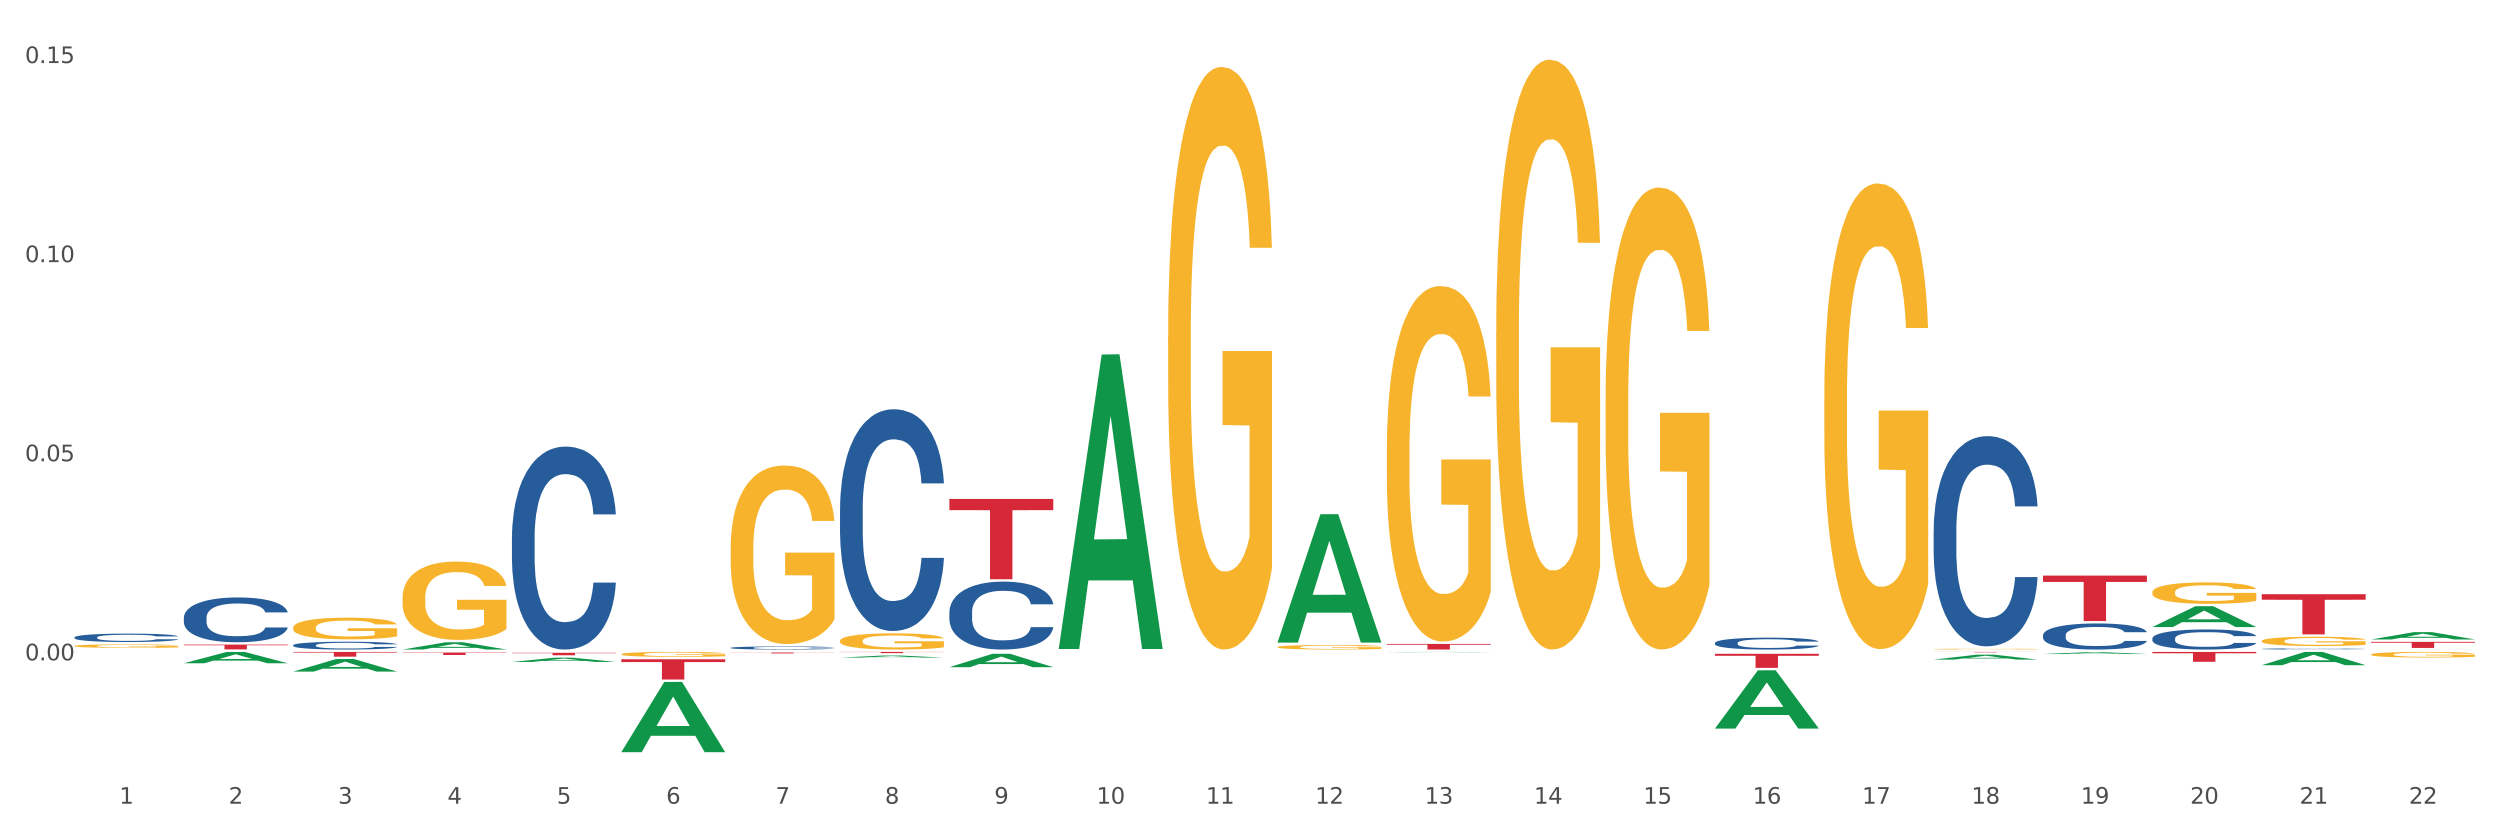 <?xml version="1.0" encoding="utf-8" standalone="no"?>
<!DOCTYPE svg PUBLIC "-//W3C//DTD SVG 1.1//EN"
  "http://www.w3.org/Graphics/SVG/1.1/DTD/svg11.dtd">
<svg xmlns:xlink="http://www.w3.org/1999/xlink" width="1080pt" height="360pt" viewBox="0 0 1080 360" xmlns="http://www.w3.org/2000/svg" version="1.1">
 <rect x="0" y="0" width="1080" height="360" fill="#333333" stroke="none"/>
 <defs>
  <style type="text/css">*{stroke-linejoin: round; stroke-linecap: butt}</style>
 </defs>
 <g id="figure_1">
  <g id="patch_1">
   <path d="M 0 360 
L 1080 360 
L 1080 0 
L 0 0 
z
" style="fill: #ffffff; stroke: #ffffff; stroke-linejoin: miter"/>
  </g>
  <g id="axes_1">
   <g id="matplotlib.axis_1">
    <g id="xtick_1">
     <g id="text_1">
      <!-- 1 -->
      <g style="fill: #4d4d4d" transform="translate(51.562 347.204) scale(0.096 -0.096)">
       <defs>
        <path id="DejaVuSans-31" d="M 794 531 
L 1825 531 
L 1825 4091 
L 703 3866 
L 703 4441 
L 1819 4666 
L 2450 4666 
L 2450 531 
L 3481 531 
L 3481 0 
L 794 0 
L 794 531 
z
" transform="scale(0.016)"/>
       </defs>
       <use xlink:href="#DejaVuSans-31"/>
      </g>
     </g>
    </g>
    <g id="xtick_2">
     <g id="text_2">
      <!-- 2 -->
      <g style="fill: #4d4d4d" transform="translate(98.807 347.204) scale(0.096 -0.096)">
       <defs>
        <path id="DejaVuSans-32" d="M 1228 531 
L 3431 531 
L 3431 0 
L 469 0 
L 469 531 
Q 828 903 1448 1529 
Q 2069 2156 2228 2338 
Q 2531 2678 2651 2914 
Q 2772 3150 2772 3378 
Q 2772 3750 2511 3984 
Q 2250 4219 1831 4219 
Q 1534 4219 1204 4116 
Q 875 4013 500 3803 
L 500 4441 
Q 881 4594 1212 4672 
Q 1544 4750 1819 4750 
Q 2544 4750 2975 4387 
Q 3406 4025 3406 3419 
Q 3406 3131 3298 2873 
Q 3191 2616 2906 2266 
Q 2828 2175 2409 1742 
Q 1991 1309 1228 531 
z
" transform="scale(0.016)"/>
       </defs>
       <use xlink:href="#DejaVuSans-32"/>
      </g>
     </g>
    </g>
    <g id="xtick_3">
     <g id="text_3">
      <!-- 3 -->
      <g style="fill: #4d4d4d" transform="translate(146.052 347.204) scale(0.096 -0.096)">
       <defs>
        <path id="DejaVuSans-33" d="M 2597 2516 
Q 3050 2419 3304 2112 
Q 3559 1806 3559 1356 
Q 3559 666 3084 287 
Q 2609 -91 1734 -91 
Q 1441 -91 1130 -33 
Q 819 25 488 141 
L 488 750 
Q 750 597 1062 519 
Q 1375 441 1716 441 
Q 2309 441 2620 675 
Q 2931 909 2931 1356 
Q 2931 1769 2642 2001 
Q 2353 2234 1838 2234 
L 1294 2234 
L 1294 2753 
L 1863 2753 
Q 2328 2753 2575 2939 
Q 2822 3125 2822 3475 
Q 2822 3834 2567 4026 
Q 2313 4219 1838 4219 
Q 1578 4219 1281 4162 
Q 984 4106 628 3988 
L 628 4550 
Q 988 4650 1302 4700 
Q 1616 4750 1894 4750 
Q 2613 4750 3031 4423 
Q 3450 4097 3450 3541 
Q 3450 3153 3228 2886 
Q 3006 2619 2597 2516 
z
" transform="scale(0.016)"/>
       </defs>
       <use xlink:href="#DejaVuSans-33"/>
      </g>
     </g>
    </g>
    <g id="xtick_4">
     <g id="text_4">
      <!-- 4 -->
      <g style="fill: #4d4d4d" transform="translate(193.297 347.204) scale(0.096 -0.096)">
       <defs>
        <path id="DejaVuSans-34" d="M 2419 4116 
L 825 1625 
L 2419 1625 
L 2419 4116 
z
M 2253 4666 
L 3047 4666 
L 3047 1625 
L 3713 1625 
L 3713 1100 
L 3047 1100 
L 3047 0 
L 2419 0 
L 2419 1100 
L 313 1100 
L 313 1709 
L 2253 4666 
z
" transform="scale(0.016)"/>
       </defs>
       <use xlink:href="#DejaVuSans-34"/>
      </g>
     </g>
    </g>
    <g id="xtick_5">
     <g id="text_5">
      <!-- 5 -->
      <g style="fill: #4d4d4d" transform="translate(240.542 347.204) scale(0.096 -0.096)">
       <defs>
        <path id="DejaVuSans-35" d="M 691 4666 
L 3169 4666 
L 3169 4134 
L 1269 4134 
L 1269 2991 
Q 1406 3038 1543 3061 
Q 1681 3084 1819 3084 
Q 2600 3084 3056 2656 
Q 3513 2228 3513 1497 
Q 3513 744 3044 326 
Q 2575 -91 1722 -91 
Q 1428 -91 1123 -41 
Q 819 9 494 109 
L 494 744 
Q 775 591 1075 516 
Q 1375 441 1709 441 
Q 2250 441 2565 725 
Q 2881 1009 2881 1497 
Q 2881 1984 2565 2268 
Q 2250 2553 1709 2553 
Q 1456 2553 1204 2497 
Q 953 2441 691 2322 
L 691 4666 
z
" transform="scale(0.016)"/>
       </defs>
       <use xlink:href="#DejaVuSans-35"/>
      </g>
     </g>
    </g>
    <g id="xtick_6">
     <g id="text_6">
      <!-- 6 -->
      <g style="fill: #4d4d4d" transform="translate(287.787 347.204) scale(0.096 -0.096)">
       <defs>
        <path id="DejaVuSans-36" d="M 2113 2584 
Q 1688 2584 1439 2293 
Q 1191 2003 1191 1497 
Q 1191 994 1439 701 
Q 1688 409 2113 409 
Q 2538 409 2786 701 
Q 3034 994 3034 1497 
Q 3034 2003 2786 2293 
Q 2538 2584 2113 2584 
z
M 3366 4563 
L 3366 3988 
Q 3128 4100 2886 4159 
Q 2644 4219 2406 4219 
Q 1781 4219 1451 3797 
Q 1122 3375 1075 2522 
Q 1259 2794 1537 2939 
Q 1816 3084 2150 3084 
Q 2853 3084 3261 2657 
Q 3669 2231 3669 1497 
Q 3669 778 3244 343 
Q 2819 -91 2113 -91 
Q 1303 -91 875 529 
Q 447 1150 447 2328 
Q 447 3434 972 4092 
Q 1497 4750 2381 4750 
Q 2619 4750 2861 4703 
Q 3103 4656 3366 4563 
z
" transform="scale(0.016)"/>
       </defs>
       <use xlink:href="#DejaVuSans-36"/>
      </g>
     </g>
    </g>
    <g id="xtick_7">
     <g id="text_7">
      <!-- 7 -->
      <g style="fill: #4d4d4d" transform="translate(335.032 347.204) scale(0.096 -0.096)">
       <defs>
        <path id="DejaVuSans-37" d="M 525 4666 
L 3525 4666 
L 3525 4397 
L 1831 0 
L 1172 0 
L 2766 4134 
L 525 4134 
L 525 4666 
z
" transform="scale(0.016)"/>
       </defs>
       <use xlink:href="#DejaVuSans-37"/>
      </g>
     </g>
    </g>
    <g id="xtick_8">
     <g id="text_8">
      <!-- 8 -->
      <g style="fill: #4d4d4d" transform="translate(382.276 347.204) scale(0.096 -0.096)">
       <defs>
        <path id="DejaVuSans-38" d="M 2034 2216 
Q 1584 2216 1326 1975 
Q 1069 1734 1069 1313 
Q 1069 891 1326 650 
Q 1584 409 2034 409 
Q 2484 409 2743 651 
Q 3003 894 3003 1313 
Q 3003 1734 2745 1975 
Q 2488 2216 2034 2216 
z
M 1403 2484 
Q 997 2584 770 2862 
Q 544 3141 544 3541 
Q 544 4100 942 4425 
Q 1341 4750 2034 4750 
Q 2731 4750 3128 4425 
Q 3525 4100 3525 3541 
Q 3525 3141 3298 2862 
Q 3072 2584 2669 2484 
Q 3125 2378 3379 2068 
Q 3634 1759 3634 1313 
Q 3634 634 3220 271 
Q 2806 -91 2034 -91 
Q 1263 -91 848 271 
Q 434 634 434 1313 
Q 434 1759 690 2068 
Q 947 2378 1403 2484 
z
M 1172 3481 
Q 1172 3119 1398 2916 
Q 1625 2713 2034 2713 
Q 2441 2713 2670 2916 
Q 2900 3119 2900 3481 
Q 2900 3844 2670 4047 
Q 2441 4250 2034 4250 
Q 1625 4250 1398 4047 
Q 1172 3844 1172 3481 
z
" transform="scale(0.016)"/>
       </defs>
       <use xlink:href="#DejaVuSans-38"/>
      </g>
     </g>
    </g>
    <g id="xtick_9">
     <g id="text_9">
      <!-- 9 -->
      <g style="fill: #4d4d4d" transform="translate(429.521 347.204) scale(0.096 -0.096)">
       <defs>
        <path id="DejaVuSans-39" d="M 703 97 
L 703 672 
Q 941 559 1184 500 
Q 1428 441 1663 441 
Q 2288 441 2617 861 
Q 2947 1281 2994 2138 
Q 2813 1869 2534 1725 
Q 2256 1581 1919 1581 
Q 1219 1581 811 2004 
Q 403 2428 403 3163 
Q 403 3881 828 4315 
Q 1253 4750 1959 4750 
Q 2769 4750 3195 4129 
Q 3622 3509 3622 2328 
Q 3622 1225 3098 567 
Q 2575 -91 1691 -91 
Q 1453 -91 1209 -44 
Q 966 3 703 97 
z
M 1959 2075 
Q 2384 2075 2632 2365 
Q 2881 2656 2881 3163 
Q 2881 3666 2632 3958 
Q 2384 4250 1959 4250 
Q 1534 4250 1286 3958 
Q 1038 3666 1038 3163 
Q 1038 2656 1286 2365 
Q 1534 2075 1959 2075 
z
" transform="scale(0.016)"/>
       </defs>
       <use xlink:href="#DejaVuSans-39"/>
      </g>
     </g>
    </g>
    <g id="xtick_10">
     <g id="text_10">
      <!-- 10 -->
      <g style="fill: #4d4d4d" transform="translate(473.712 347.204) scale(0.096 -0.096)">
       <defs>
        <path id="DejaVuSans-30" d="M 2034 4250 
Q 1547 4250 1301 3770 
Q 1056 3291 1056 2328 
Q 1056 1369 1301 889 
Q 1547 409 2034 409 
Q 2525 409 2770 889 
Q 3016 1369 3016 2328 
Q 3016 3291 2770 3770 
Q 2525 4250 2034 4250 
z
M 2034 4750 
Q 2819 4750 3233 4129 
Q 3647 3509 3647 2328 
Q 3647 1150 3233 529 
Q 2819 -91 2034 -91 
Q 1250 -91 836 529 
Q 422 1150 422 2328 
Q 422 3509 836 4129 
Q 1250 4750 2034 4750 
z
" transform="scale(0.016)"/>
       </defs>
       <use xlink:href="#DejaVuSans-31"/>
       <use xlink:href="#DejaVuSans-30" transform="translate(63.623 0)"/>
      </g>
     </g>
    </g>
    <g id="xtick_11">
     <g id="text_11">
      <!-- 11 -->
      <g style="fill: #4d4d4d" transform="translate(520.957 347.204) scale(0.096 -0.096)">
       <use xlink:href="#DejaVuSans-31"/>
       <use xlink:href="#DejaVuSans-31" transform="translate(63.623 0)"/>
      </g>
     </g>
    </g>
    <g id="xtick_12">
     <g id="text_12">
      <!-- 12 -->
      <g style="fill: #4d4d4d" transform="translate(568.202 347.204) scale(0.096 -0.096)">
       <use xlink:href="#DejaVuSans-31"/>
       <use xlink:href="#DejaVuSans-32" transform="translate(63.623 0)"/>
      </g>
     </g>
    </g>
    <g id="xtick_13">
     <g id="text_13">
      <!-- 13 -->
      <g style="fill: #4d4d4d" transform="translate(615.447 347.204) scale(0.096 -0.096)">
       <use xlink:href="#DejaVuSans-31"/>
       <use xlink:href="#DejaVuSans-33" transform="translate(63.623 0)"/>
      </g>
     </g>
    </g>
    <g id="xtick_14">
     <g id="text_14">
      <!-- 14 -->
      <g style="fill: #4d4d4d" transform="translate(662.692 347.204) scale(0.096 -0.096)">
       <use xlink:href="#DejaVuSans-31"/>
       <use xlink:href="#DejaVuSans-34" transform="translate(63.623 0)"/>
      </g>
     </g>
    </g>
    <g id="xtick_15">
     <g id="text_15">
      <!-- 15 -->
      <g style="fill: #4d4d4d" transform="translate(709.937 347.204) scale(0.096 -0.096)">
       <use xlink:href="#DejaVuSans-31"/>
       <use xlink:href="#DejaVuSans-35" transform="translate(63.623 0)"/>
      </g>
     </g>
    </g>
    <g id="xtick_16">
     <g id="text_16">
      <!-- 16 -->
      <g style="fill: #4d4d4d" transform="translate(757.181 347.204) scale(0.096 -0.096)">
       <use xlink:href="#DejaVuSans-31"/>
       <use xlink:href="#DejaVuSans-36" transform="translate(63.623 0)"/>
      </g>
     </g>
    </g>
    <g id="xtick_17">
     <g id="text_17">
      <!-- 17 -->
      <g style="fill: #4d4d4d" transform="translate(804.426 347.204) scale(0.096 -0.096)">
       <use xlink:href="#DejaVuSans-31"/>
       <use xlink:href="#DejaVuSans-37" transform="translate(63.623 0)"/>
      </g>
     </g>
    </g>
    <g id="xtick_18">
     <g id="text_18">
      <!-- 18 -->
      <g style="fill: #4d4d4d" transform="translate(851.671 347.204) scale(0.096 -0.096)">
       <use xlink:href="#DejaVuSans-31"/>
       <use xlink:href="#DejaVuSans-38" transform="translate(63.623 0)"/>
      </g>
     </g>
    </g>
    <g id="xtick_19">
     <g id="text_19">
      <!-- 19 -->
      <g style="fill: #4d4d4d" transform="translate(898.916 347.204) scale(0.096 -0.096)">
       <use xlink:href="#DejaVuSans-31"/>
       <use xlink:href="#DejaVuSans-39" transform="translate(63.623 0)"/>
      </g>
     </g>
    </g>
    <g id="xtick_20">
     <g id="text_20">
      <!-- 20 -->
      <g style="fill: #4d4d4d" transform="translate(946.161 347.204) scale(0.096 -0.096)">
       <use xlink:href="#DejaVuSans-32"/>
       <use xlink:href="#DejaVuSans-30" transform="translate(63.623 0)"/>
      </g>
     </g>
    </g>
    <g id="xtick_21">
     <g id="text_21">
      <!-- 21 -->
      <g style="fill: #4d4d4d" transform="translate(993.406 347.204) scale(0.096 -0.096)">
       <use xlink:href="#DejaVuSans-32"/>
       <use xlink:href="#DejaVuSans-31" transform="translate(63.623 0)"/>
      </g>
     </g>
    </g>
    <g id="xtick_22">
     <g id="text_22">
      <!-- 22 -->
      <g style="fill: #4d4d4d" transform="translate(1040.651 347.204) scale(0.096 -0.096)">
       <use xlink:href="#DejaVuSans-32"/>
       <use xlink:href="#DejaVuSans-32" transform="translate(63.623 0)"/>
      </g>
     </g>
    </g>
    <g id="xtick_23"/>
    <g id="xtick_24"/>
    <g id="xtick_25"/>
    <g id="xtick_26"/>
    <g id="xtick_27"/>
    <g id="xtick_28"/>
    <g id="xtick_29"/>
    <g id="xtick_30"/>
    <g id="xtick_31"/>
    <g id="xtick_32"/>
    <g id="xtick_33"/>
    <g id="xtick_34"/>
    <g id="xtick_35"/>
    <g id="xtick_36"/>
    <g id="xtick_37"/>
    <g id="xtick_38"/>
    <g id="xtick_39"/>
    <g id="xtick_40"/>
    <g id="xtick_41"/>
    <g id="xtick_42"/>
    <g id="xtick_43"/>
   </g>
   <g id="matplotlib.axis_2">
    <g id="ytick_1">
     <g id="text_23">
      <!-- 0.00 -->
      <g style="fill: #4d4d4d" transform="translate(10.8 285.272) scale(0.096 -0.096)">
       <defs>
        <path id="DejaVuSans-2e" d="M 684 794 
L 1344 794 
L 1344 0 
L 684 0 
L 684 794 
z
" transform="scale(0.016)"/>
       </defs>
       <use xlink:href="#DejaVuSans-30"/>
       <use xlink:href="#DejaVuSans-2e" transform="translate(63.623 0)"/>
       <use xlink:href="#DejaVuSans-30" transform="translate(95.41 0)"/>
       <use xlink:href="#DejaVuSans-30" transform="translate(159.033 0)"/>
      </g>
     </g>
    </g>
    <g id="ytick_2">
     <g id="text_24">
      <!-- 0.05 -->
      <g style="fill: #4d4d4d" transform="translate(10.8 199.263) scale(0.096 -0.096)">
       <use xlink:href="#DejaVuSans-30"/>
       <use xlink:href="#DejaVuSans-2e" transform="translate(63.623 0)"/>
       <use xlink:href="#DejaVuSans-30" transform="translate(95.41 0)"/>
       <use xlink:href="#DejaVuSans-35" transform="translate(159.033 0)"/>
      </g>
     </g>
    </g>
    <g id="ytick_3">
     <g id="text_25">
      <!-- 0.10 -->
      <g style="fill: #4d4d4d" transform="translate(10.8 113.255) scale(0.096 -0.096)">
       <use xlink:href="#DejaVuSans-30"/>
       <use xlink:href="#DejaVuSans-2e" transform="translate(63.623 0)"/>
       <use xlink:href="#DejaVuSans-31" transform="translate(95.41 0)"/>
       <use xlink:href="#DejaVuSans-30" transform="translate(159.033 0)"/>
      </g>
     </g>
    </g>
    <g id="ytick_4">
     <g id="text_26">
      <!-- 0.15 -->
      <g style="fill: #4d4d4d" transform="translate(10.8 27.247) scale(0.096 -0.096)">
       <use xlink:href="#DejaVuSans-30"/>
       <use xlink:href="#DejaVuSans-2e" transform="translate(63.623 0)"/>
       <use xlink:href="#DejaVuSans-31" transform="translate(95.41 0)"/>
       <use xlink:href="#DejaVuSans-35" transform="translate(159.033 0)"/>
      </g>
     </g>
    </g>
    <g id="ytick_5"/>
    <g id="ytick_6"/>
    <g id="ytick_7"/>
    <g id="ytick_8"/>
   </g>
   <g id="PolyCollection_1">
    <path d="M 79.42 286.516 
L 79.466 286.512 
L 97.974 281.629 
L 105.655 281.624 
L 124.303 286.526 
L 115.419 286.526 
L 111.393 285.384 
L 92.283 285.384 
L 92.144 285.403 
L 88.258 286.526 
L 79.42 286.526 
L 79.42 286.516 
L 94.689 284.703 
L 108.987 284.699 
L 101.907 282.669 
L 101.815 282.66 
L 101.722 282.674 
L 94.643 284.699 
L 94.689 284.703 
L 79.42 286.516 
z
" clip-path="url(#pa19e48e063)" style="fill: #109648"/>
    <path d="M 126.665 290.126 
L 126.711 290.121 
L 145.219 284.705 
L 152.9 284.7 
L 171.547 290.136 
L 162.663 290.136 
L 158.638 288.87 
L 139.528 288.87 
L 139.389 288.89 
L 135.502 290.136 
L 126.665 290.136 
L 126.665 290.126 
L 141.934 288.115 
L 156.232 288.11 
L 149.152 285.859 
L 149.06 285.848 
L 148.967 285.864 
L 141.888 288.11 
L 141.934 288.115 
L 126.665 290.126 
z
" clip-path="url(#pa19e48e063)" style="fill: #109648"/>
    <path d="M 173.91 280.595 
L 173.956 280.592 
L 192.464 277.469 
L 200.145 277.466 
L 218.792 280.601 
L 209.908 280.601 
L 205.883 279.871 
L 186.773 279.871 
L 186.634 279.883 
L 182.747 280.601 
L 173.91 280.601 
L 173.91 280.595 
L 189.179 279.435 
L 203.477 279.432 
L 196.397 278.134 
L 196.305 278.128 
L 196.212 278.137 
L 189.133 279.432 
L 189.179 279.435 
L 173.91 280.595 
z
" clip-path="url(#pa19e48e063)" style="fill: #109648"/>
    <path d="M 221.154 285.953 
L 221.201 285.951 
L 239.709 284.109 
L 247.39 284.107 
L 266.037 285.956 
L 257.153 285.956 
L 253.128 285.526 
L 234.018 285.526 
L 233.879 285.533 
L 229.992 285.956 
L 221.154 285.956 
L 221.154 285.953 
L 236.424 285.269 
L 250.722 285.267 
L 243.642 284.501 
L 243.55 284.498 
L 243.457 284.503 
L 236.378 285.267 
L 236.424 285.269 
L 221.154 285.953 
z
" clip-path="url(#pa19e48e063)" style="fill: #109648"/>
    <path d="M 268.399 324.892 
L 268.446 324.864 
L 286.954 294.597 
L 294.635 294.568 
L 313.282 324.95 
L 304.398 324.95 
L 300.372 317.875 
L 281.263 317.875 
L 281.124 317.989 
L 277.237 324.95 
L 268.399 324.95 
L 268.399 324.892 
L 283.669 313.653 
L 297.966 313.624 
L 290.887 301.044 
L 290.794 300.987 
L 290.702 301.073 
L 283.622 313.624 
L 283.669 313.653 
L 268.399 324.892 
z
" clip-path="url(#pa19e48e063)" style="fill: #109648"/>
    <path d="M 362.889 284.094 
L 362.935 284.094 
L 381.444 283.177 
L 389.125 283.176 
L 407.772 284.096 
L 398.888 284.096 
L 394.862 283.882 
L 375.752 283.882 
L 375.614 283.885 
L 371.727 284.096 
L 362.889 284.096 
L 362.889 284.094 
L 378.158 283.754 
L 392.456 283.753 
L 385.377 283.372 
L 385.284 283.371 
L 385.192 283.373 
L 378.112 283.753 
L 378.158 283.754 
L 362.889 284.094 
z
" clip-path="url(#pa19e48e063)" style="fill: #109648"/>
    <path d="M 740.848 282.451 
L 785.731 282.451 
L 785.731 283.295 
L 768.075 283.301 
L 768.075 288.529 
L 758.397 288.529 
L 758.397 283.301 
L 740.848 283.295 
L 740.848 282.456 
L 740.848 282.451 
z
" clip-path="url(#pa19e48e063)" style="fill: #d62839"/>
    <path d="M 599.113 278.191 
L 643.996 278.191 
L 643.996 278.526 
L 626.341 278.528 
L 626.341 280.601 
L 616.662 280.601 
L 616.662 278.528 
L 599.113 278.526 
L 599.113 278.193 
L 599.113 278.191 
z
" clip-path="url(#pa19e48e063)" style="fill: #d62839"/>
    <path d="M 835.338 281.624 
L 880.221 281.624 
L 880.221 281.648 
L 862.565 281.648 
L 862.565 281.796 
L 852.887 281.796 
L 852.887 281.648 
L 835.338 281.648 
L 835.338 281.624 
L 835.338 281.624 
z
" clip-path="url(#pa19e48e063)" style="fill: #d62839"/>
    <path d="M 882.583 248.65 
L 927.465 248.65 
L 927.465 251.382 
L 909.81 251.4 
L 909.81 268.308 
L 900.132 268.308 
L 900.132 251.4 
L 882.583 251.382 
L 882.583 248.668 
L 882.583 248.65 
z
" clip-path="url(#pa19e48e063)" style="fill: #d62839"/>
    <path d="M 599.113 281.767 
L 599.16 281.767 
L 617.668 281.624 
L 625.349 281.624 
L 643.996 281.767 
L 635.112 281.767 
L 631.087 281.734 
L 611.977 281.734 
L 611.838 281.734 
L 607.951 281.767 
L 599.113 281.767 
L 599.113 281.767 
L 614.383 281.714 
L 628.681 281.714 
L 621.601 281.655 
L 621.509 281.654 
L 621.416 281.655 
L 614.337 281.714 
L 614.383 281.714 
L 599.113 281.767 
z
" clip-path="url(#pa19e48e063)" style="fill: #109648"/>
    <path d="M 551.869 277.505 
L 551.915 277.453 
L 570.423 222.15 
L 578.104 222.098 
L 596.751 277.609 
L 587.867 277.609 
L 583.842 264.683 
L 564.732 264.683 
L 564.593 264.891 
L 560.706 277.609 
L 551.869 277.609 
L 551.869 277.505 
L 567.138 256.968 
L 581.436 256.916 
L 574.356 233.93 
L 574.264 233.826 
L 574.171 233.982 
L 567.092 256.916 
L 567.138 256.968 
L 551.869 277.505 
z
" clip-path="url(#pa19e48e063)" style="fill: #109648"/>
    <path d="M 457.379 280.136 
L 457.425 280.017 
L 475.933 153.155 
L 483.614 153.035 
L 502.262 280.375 
L 493.378 280.375 
L 489.352 250.722 
L 470.242 250.722 
L 470.103 251.201 
L 466.217 280.375 
L 457.379 280.375 
L 457.379 280.136 
L 472.648 233.026 
L 486.946 232.907 
L 479.866 180.177 
L 479.774 179.938 
L 479.681 180.297 
L 472.602 232.907 
L 472.648 233.026 
L 457.379 280.136 
z
" clip-path="url(#pa19e48e063)" style="fill: #109648"/>
    <path d="M 410.134 288.217 
L 410.18 288.211 
L 428.689 282.45 
L 436.37 282.445 
L 455.017 288.228 
L 446.133 288.228 
L 442.107 286.881 
L 422.997 286.881 
L 422.858 286.903 
L 418.972 288.228 
L 410.134 288.228 
L 410.134 288.217 
L 425.403 286.077 
L 439.701 286.072 
L 432.622 283.677 
L 432.529 283.666 
L 432.437 283.683 
L 425.357 286.072 
L 425.403 286.077 
L 410.134 288.217 
z
" clip-path="url(#pa19e48e063)" style="fill: #109648"/>
    <path d="M 126.665 281.624 
L 171.547 281.624 
L 171.547 281.909 
L 153.892 281.911 
L 153.892 283.676 
L 144.214 283.676 
L 144.214 281.911 
L 126.665 281.909 
L 126.665 281.626 
L 126.665 281.624 
z
" clip-path="url(#pa19e48e063)" style="fill: #d62839"/>
    <path d="M 929.828 255.876 
L 929.881 255.868 
L 929.881 255.563 
L 929.987 255.301 
L 930.516 254.668 
L 931.311 254.144 
L 931.894 253.865 
L 932.477 253.637 
L 933.166 253.409 
L 934.014 253.172 
L 935.551 252.825 
L 936.504 252.648 
L 937.67 252.462 
L 939.79 252.192 
L 941.326 252.04 
L 942.916 251.913 
L 945.513 251.761 
L 947.208 251.693 
L 949.01 251.642 
L 951.183 251.609 
L 952.825 251.6 
L 956.429 251.626 
L 959.502 251.702 
L 960.986 251.761 
L 962.893 251.862 
L 963.9 251.93 
L 965.543 252.065 
L 967.239 252.242 
L 968.404 252.394 
L 970.153 252.682 
L 971.478 252.969 
L 972.697 253.324 
L 973.333 253.569 
L 973.809 253.797 
L 974.233 254.059 
L 974.657 254.473 
L 965.119 254.473 
L 964.748 254.177 
L 964.165 253.899 
L 963.317 253.628 
L 962.576 253.459 
L 961.304 253.248 
L 960.138 253.113 
L 958.919 253.011 
L 957.435 252.927 
L 956.27 252.885 
L 954.627 252.851 
L 951.395 252.859 
L 949.222 252.927 
L 947.738 253.011 
L 946.784 253.087 
L 945.937 253.172 
L 944.983 253.29 
L 943.87 253.468 
L 943.075 253.628 
L 942.28 253.831 
L 941.644 254.034 
L 941.062 254.27 
L 940.585 254.524 
L 940.214 254.786 
L 939.896 255.107 
L 939.631 255.639 
L 939.631 256.797 
L 939.737 257.059 
L 940.002 257.405 
L 940.32 257.667 
L 940.85 257.98 
L 941.326 258.191 
L 942.227 258.496 
L 943.234 258.749 
L 944.029 258.91 
L 944.824 259.045 
L 946.202 259.231 
L 947.738 259.383 
L 949.063 259.476 
L 950.865 259.56 
L 952.083 259.594 
L 953.143 259.611 
L 955.74 259.611 
L 957.594 259.586 
L 959.661 259.526 
L 961.251 259.45 
L 962.576 259.357 
L 964.059 259.205 
L 965.013 259.062 
L 965.013 257.296 
L 953.355 257.287 
L 953.355 256.113 
L 974.71 256.113 
L 974.71 259.56 
L 973.809 259.738 
L 972.803 259.898 
L 971.743 260.042 
L 970.153 260.219 
L 968.245 260.388 
L 966.55 260.507 
L 964.748 260.608 
L 962.629 260.701 
L 959.873 260.786 
L 958.177 260.819 
L 956.058 260.845 
L 953.567 260.853 
L 951.395 260.836 
L 949.275 260.794 
L 947.049 260.718 
L 944.877 260.608 
L 943.234 260.498 
L 941.591 260.363 
L 939.843 260.186 
L 938.465 260.017 
L 937.405 259.865 
L 936.239 259.67 
L 934.968 259.417 
L 934.014 259.188 
L 933.166 258.952 
L 932.265 258.648 
L 931.629 258.386 
L 930.993 258.056 
L 930.622 257.811 
L 930.199 257.431 
L 929.881 256.898 
L 929.828 255.876 
z
" clip-path="url(#pa19e48e063)" style="fill: #f7b32b"/>
    <path d="M 977.072 256.68 
L 1021.955 256.68 
L 1021.955 259.094 
L 1004.3 259.11 
L 1004.3 274.054 
L 994.621 274.054 
L 994.621 259.11 
L 977.072 259.094 
L 977.072 256.696 
L 977.072 256.68 
z
" clip-path="url(#pa19e48e063)" style="fill: #d62839"/>
    <path d="M 929.828 281.624 
L 974.71 281.624 
L 974.71 282.219 
L 957.055 282.223 
L 957.055 285.902 
L 947.377 285.902 
L 947.377 282.223 
L 929.828 282.219 
L 929.828 281.628 
L 929.828 281.624 
z
" clip-path="url(#pa19e48e063)" style="fill: #d62839"/>
    <path d="M 1024.317 277.282 
L 1069.2 277.282 
L 1069.2 277.647 
L 1051.545 277.649 
L 1051.545 279.909 
L 1041.866 279.909 
L 1041.866 277.649 
L 1024.317 277.647 
L 1024.317 277.284 
L 1024.317 277.282 
z
" clip-path="url(#pa19e48e063)" style="fill: #d62839"/>
    <path d="M 315.644 236.744 
L 315.697 236.674 
L 315.697 234.138 
L 315.803 231.953 
L 316.333 226.67 
L 317.128 222.301 
L 317.711 219.977 
L 318.294 218.074 
L 318.983 216.172 
L 319.83 214.199 
L 321.367 211.311 
L 322.321 209.831 
L 323.487 208.281 
L 325.606 206.027 
L 327.143 204.759 
L 328.733 203.702 
L 331.329 202.434 
L 333.025 201.87 
L 334.827 201.447 
L 336.999 201.166 
L 338.642 201.095 
L 342.245 201.307 
L 345.319 201.941 
L 346.802 202.434 
L 348.71 203.279 
L 349.717 203.843 
L 351.36 204.97 
L 353.055 206.45 
L 354.221 207.718 
L 355.97 210.113 
L 357.294 212.509 
L 358.513 215.468 
L 359.149 217.511 
L 359.626 219.413 
L 360.05 221.597 
L 360.474 225.049 
L 350.936 225.049 
L 350.565 222.583 
L 349.982 220.258 
L 349.134 218.004 
L 348.392 216.595 
L 347.12 214.833 
L 345.955 213.706 
L 344.736 212.861 
L 343.252 212.156 
L 342.086 211.804 
L 340.444 211.522 
L 337.211 211.593 
L 335.039 212.156 
L 333.555 212.861 
L 332.601 213.495 
L 331.753 214.199 
L 330.799 215.186 
L 329.687 216.665 
L 328.892 218.004 
L 328.097 219.695 
L 327.461 221.386 
L 326.878 223.358 
L 326.401 225.472 
L 326.03 227.656 
L 325.712 230.333 
L 325.447 234.772 
L 325.447 244.424 
L 325.553 246.608 
L 325.818 249.496 
L 326.136 251.68 
L 326.666 254.287 
L 327.143 256.048 
L 328.044 258.585 
L 329.051 260.698 
L 329.846 262.037 
L 330.64 263.164 
L 332.018 264.714 
L 333.555 265.982 
L 334.88 266.757 
L 336.681 267.462 
L 337.9 267.743 
L 338.96 267.884 
L 341.556 267.884 
L 343.411 267.673 
L 345.478 267.18 
L 347.067 266.546 
L 348.392 265.771 
L 349.876 264.503 
L 350.83 263.305 
L 350.83 248.58 
L 339.172 248.51 
L 339.172 238.717 
L 360.527 238.717 
L 360.527 267.462 
L 359.626 268.941 
L 358.619 270.28 
L 357.559 271.477 
L 355.97 272.957 
L 354.062 274.366 
L 352.366 275.352 
L 350.565 276.198 
L 348.445 276.973 
L 345.69 277.677 
L 343.994 277.959 
L 341.874 278.17 
L 339.384 278.241 
L 337.211 278.1 
L 335.092 277.748 
L 332.866 277.114 
L 330.693 276.198 
L 329.051 275.282 
L 327.408 274.155 
L 325.659 272.675 
L 324.282 271.266 
L 323.222 269.998 
L 322.056 268.378 
L 320.784 266.264 
L 319.83 264.362 
L 318.983 262.389 
L 318.082 259.853 
L 317.446 257.669 
L 316.81 254.921 
L 316.439 252.878 
L 316.015 249.708 
L 315.697 245.269 
L 315.644 236.744 
z
" clip-path="url(#pa19e48e063)" style="fill: #f7b32b"/>
    <path d="M 268.399 282.621 
L 268.452 282.619 
L 268.452 282.548 
L 268.558 282.487 
L 269.088 282.339 
L 269.883 282.217 
L 270.466 282.152 
L 271.049 282.099 
L 271.738 282.046 
L 272.586 281.99 
L 274.122 281.91 
L 275.076 281.868 
L 276.242 281.825 
L 278.362 281.762 
L 279.898 281.727 
L 281.488 281.697 
L 284.084 281.662 
L 285.78 281.646 
L 287.582 281.634 
L 289.754 281.626 
L 291.397 281.624 
L 295 281.63 
L 298.074 281.648 
L 299.558 281.662 
L 301.465 281.685 
L 302.472 281.701 
L 304.115 281.733 
L 305.81 281.774 
L 306.976 281.809 
L 308.725 281.876 
L 310.05 281.943 
L 311.268 282.026 
L 311.904 282.083 
L 312.381 282.136 
L 312.805 282.197 
L 313.229 282.294 
L 303.691 282.294 
L 303.32 282.225 
L 302.737 282.16 
L 301.889 282.097 
L 301.147 282.057 
L 299.876 282.008 
L 298.71 281.977 
L 297.491 281.953 
L 296.007 281.933 
L 294.841 281.924 
L 293.199 281.916 
L 289.966 281.918 
L 287.794 281.933 
L 286.31 281.953 
L 285.356 281.971 
L 284.508 281.99 
L 283.555 282.018 
L 282.442 282.059 
L 281.647 282.097 
L 280.852 282.144 
L 280.216 282.191 
L 279.633 282.246 
L 279.156 282.306 
L 278.785 282.367 
L 278.467 282.441 
L 278.203 282.565 
L 278.203 282.835 
L 278.309 282.896 
L 278.573 282.977 
L 278.891 283.038 
L 279.421 283.111 
L 279.898 283.16 
L 280.799 283.231 
L 281.806 283.29 
L 282.601 283.327 
L 283.396 283.359 
L 284.773 283.402 
L 286.31 283.438 
L 287.635 283.459 
L 289.436 283.479 
L 290.655 283.487 
L 291.715 283.491 
L 294.312 283.491 
L 296.166 283.485 
L 298.233 283.471 
L 299.823 283.453 
L 301.147 283.432 
L 302.631 283.396 
L 303.585 283.363 
L 303.585 282.951 
L 291.927 282.949 
L 291.927 282.676 
L 313.282 282.676 
L 313.282 283.479 
L 312.381 283.52 
L 311.374 283.558 
L 310.315 283.591 
L 308.725 283.633 
L 306.817 283.672 
L 305.122 283.7 
L 303.32 283.723 
L 301.2 283.745 
L 298.445 283.765 
L 296.749 283.772 
L 294.629 283.778 
L 292.139 283.78 
L 289.966 283.776 
L 287.847 283.767 
L 285.621 283.749 
L 283.449 283.723 
L 281.806 283.698 
L 280.163 283.666 
L 278.415 283.625 
L 277.037 283.585 
L 275.977 283.55 
L 274.811 283.505 
L 273.539 283.446 
L 272.586 283.392 
L 271.738 283.337 
L 270.837 283.266 
L 270.201 283.205 
L 269.565 283.129 
L 269.194 283.071 
L 268.77 282.983 
L 268.452 282.859 
L 268.399 282.621 
z
" clip-path="url(#pa19e48e063)" style="fill: #f7b32b"/>
    <path d="M 173.91 258.239 
L 173.963 258.209 
L 173.963 257.096 
L 174.069 256.138 
L 174.598 253.82 
L 175.393 251.904 
L 175.976 250.884 
L 176.559 250.05 
L 177.248 249.215 
L 178.096 248.35 
L 179.633 247.083 
L 180.586 246.434 
L 181.752 245.754 
L 183.872 244.765 
L 185.408 244.209 
L 186.998 243.745 
L 189.595 243.189 
L 191.29 242.942 
L 193.092 242.756 
L 195.265 242.633 
L 196.907 242.602 
L 200.511 242.694 
L 203.584 242.972 
L 205.068 243.189 
L 206.975 243.56 
L 207.982 243.807 
L 209.625 244.301 
L 211.321 244.95 
L 212.486 245.507 
L 214.235 246.557 
L 215.56 247.608 
L 216.779 248.906 
L 217.415 249.802 
L 217.891 250.637 
L 218.315 251.595 
L 218.739 253.109 
L 209.201 253.109 
L 208.83 252.028 
L 208.247 251.008 
L 207.399 250.019 
L 206.658 249.401 
L 205.386 248.628 
L 204.22 248.134 
L 203.001 247.763 
L 201.517 247.454 
L 200.352 247.299 
L 198.709 247.176 
L 195.477 247.206 
L 193.304 247.454 
L 191.82 247.763 
L 190.866 248.041 
L 190.019 248.35 
L 189.065 248.783 
L 187.952 249.432 
L 187.157 250.019 
L 186.362 250.761 
L 185.726 251.502 
L 185.144 252.368 
L 184.667 253.295 
L 184.296 254.253 
L 183.978 255.427 
L 183.713 257.374 
L 183.713 261.608 
L 183.819 262.566 
L 184.084 263.833 
L 184.402 264.791 
L 184.932 265.935 
L 185.408 266.707 
L 186.309 267.82 
L 187.316 268.747 
L 188.111 269.334 
L 188.906 269.829 
L 190.284 270.509 
L 191.82 271.065 
L 193.145 271.405 
L 194.947 271.714 
L 196.165 271.838 
L 197.225 271.899 
L 199.822 271.899 
L 201.676 271.807 
L 203.743 271.59 
L 205.333 271.312 
L 206.658 270.972 
L 208.141 270.416 
L 209.095 269.891 
L 209.095 263.432 
L 197.437 263.401 
L 197.437 259.105 
L 218.792 259.105 
L 218.792 271.714 
L 217.891 272.363 
L 216.885 272.95 
L 215.825 273.476 
L 214.235 274.125 
L 212.327 274.743 
L 210.632 275.175 
L 208.83 275.546 
L 206.711 275.886 
L 203.955 276.195 
L 202.259 276.319 
L 200.14 276.412 
L 197.649 276.442 
L 195.477 276.381 
L 193.357 276.226 
L 191.131 275.948 
L 188.959 275.546 
L 187.316 275.144 
L 185.673 274.65 
L 183.925 274.001 
L 182.547 273.383 
L 181.487 272.827 
L 180.321 272.116 
L 179.05 271.189 
L 178.096 270.354 
L 177.248 269.489 
L 176.347 268.376 
L 175.711 267.418 
L 175.075 266.213 
L 174.704 265.317 
L 174.281 263.926 
L 173.963 261.979 
L 173.91 258.239 
z
" clip-path="url(#pa19e48e063)" style="fill: #f7b32b"/>
    <path d="M 126.665 271.169 
L 126.718 271.16 
L 126.718 270.853 
L 126.824 270.588 
L 127.354 269.946 
L 128.148 269.416 
L 128.731 269.134 
L 129.314 268.903 
L 130.003 268.673 
L 130.851 268.433 
L 132.388 268.083 
L 133.342 267.903 
L 134.507 267.715 
L 136.627 267.442 
L 138.164 267.288 
L 139.753 267.159 
L 142.35 267.006 
L 144.046 266.937 
L 145.847 266.886 
L 148.02 266.852 
L 149.662 266.843 
L 153.266 266.869 
L 156.339 266.946 
L 157.823 267.006 
L 159.731 267.108 
L 160.737 267.177 
L 162.38 267.313 
L 164.076 267.493 
L 165.242 267.647 
L 166.99 267.937 
L 168.315 268.228 
L 169.534 268.587 
L 170.17 268.835 
L 170.647 269.066 
L 171.07 269.331 
L 171.494 269.75 
L 161.956 269.75 
L 161.585 269.451 
L 161.002 269.168 
L 160.155 268.895 
L 159.413 268.724 
L 158.141 268.51 
L 156.975 268.373 
L 155.756 268.271 
L 154.273 268.185 
L 153.107 268.143 
L 151.464 268.108 
L 148.232 268.117 
L 146.059 268.185 
L 144.575 268.271 
L 143.622 268.348 
L 142.774 268.433 
L 141.82 268.553 
L 140.707 268.732 
L 139.912 268.895 
L 139.117 269.1 
L 138.482 269.305 
L 137.899 269.545 
L 137.422 269.801 
L 137.051 270.066 
L 136.733 270.391 
L 136.468 270.93 
L 136.468 272.101 
L 136.574 272.366 
L 136.839 272.716 
L 137.157 272.981 
L 137.687 273.298 
L 138.164 273.511 
L 139.064 273.819 
L 140.071 274.075 
L 140.866 274.238 
L 141.661 274.375 
L 143.039 274.563 
L 144.575 274.717 
L 145.9 274.811 
L 147.702 274.896 
L 148.921 274.93 
L 149.98 274.947 
L 152.577 274.947 
L 154.432 274.922 
L 156.498 274.862 
L 158.088 274.785 
L 159.413 274.691 
L 160.896 274.537 
L 161.85 274.392 
L 161.85 272.605 
L 150.192 272.597 
L 150.192 271.408 
L 171.547 271.408 
L 171.547 274.896 
L 170.647 275.076 
L 169.64 275.238 
L 168.58 275.383 
L 166.99 275.563 
L 165.083 275.734 
L 163.387 275.854 
L 161.585 275.956 
L 159.466 276.05 
L 156.71 276.136 
L 155.014 276.17 
L 152.895 276.196 
L 150.404 276.204 
L 148.232 276.187 
L 146.112 276.144 
L 143.887 276.067 
L 141.714 275.956 
L 140.071 275.845 
L 138.429 275.708 
L 136.68 275.529 
L 135.302 275.358 
L 134.242 275.204 
L 133.077 275.007 
L 131.805 274.751 
L 130.851 274.52 
L 130.003 274.281 
L 129.102 273.973 
L 128.466 273.708 
L 127.831 273.374 
L 127.46 273.127 
L 127.036 272.742 
L 126.718 272.203 
L 126.665 271.169 
z
" clip-path="url(#pa19e48e063)" style="fill: #f7b32b"/>
    <path d="M 32.175 279.071 
L 32.228 279.069 
L 32.228 279.02 
L 32.334 278.977 
L 32.864 278.873 
L 33.659 278.788 
L 34.242 278.742 
L 34.825 278.705 
L 35.513 278.668 
L 36.361 278.629 
L 37.898 278.572 
L 38.852 278.543 
L 40.018 278.513 
L 42.137 278.469 
L 43.674 278.444 
L 45.264 278.423 
L 47.86 278.398 
L 49.556 278.387 
L 51.357 278.379 
L 53.53 278.374 
L 55.173 278.372 
L 58.776 278.376 
L 61.849 278.389 
L 63.333 278.398 
L 65.241 278.415 
L 66.248 278.426 
L 67.89 278.448 
L 69.586 278.477 
L 70.752 278.502 
L 72.5 278.549 
L 73.825 278.596 
L 75.044 278.654 
L 75.68 278.694 
L 76.157 278.731 
L 76.581 278.774 
L 77.005 278.841 
L 67.466 278.841 
L 67.095 278.793 
L 66.513 278.748 
L 65.665 278.703 
L 64.923 278.676 
L 63.651 278.641 
L 62.485 278.619 
L 61.267 278.603 
L 59.783 278.589 
L 58.617 278.582 
L 56.974 278.576 
L 53.742 278.578 
L 51.569 278.589 
L 50.086 278.603 
L 49.132 278.615 
L 48.284 278.629 
L 47.33 278.648 
L 46.217 278.677 
L 45.423 278.703 
L 44.628 278.737 
L 43.992 278.77 
L 43.409 278.808 
L 42.932 278.85 
L 42.561 278.893 
L 42.243 278.945 
L 41.978 279.032 
L 41.978 279.221 
L 42.084 279.264 
L 42.349 279.32 
L 42.667 279.363 
L 43.197 279.414 
L 43.674 279.449 
L 44.575 279.498 
L 45.581 279.54 
L 46.376 279.566 
L 47.171 279.588 
L 48.549 279.618 
L 50.086 279.643 
L 51.41 279.659 
L 53.212 279.672 
L 54.431 279.678 
L 55.491 279.681 
L 58.087 279.681 
L 59.942 279.676 
L 62.008 279.667 
L 63.598 279.654 
L 64.923 279.639 
L 66.407 279.614 
L 67.36 279.591 
L 67.36 279.302 
L 55.703 279.301 
L 55.703 279.109 
L 77.058 279.109 
L 77.058 279.672 
L 76.157 279.701 
L 75.15 279.728 
L 74.09 279.751 
L 72.5 279.78 
L 70.593 279.808 
L 68.897 279.827 
L 67.095 279.843 
L 64.976 279.859 
L 62.22 279.872 
L 60.525 279.878 
L 58.405 279.882 
L 55.915 279.883 
L 53.742 279.881 
L 51.622 279.874 
L 49.397 279.861 
L 47.224 279.843 
L 45.581 279.826 
L 43.939 279.803 
L 42.19 279.774 
L 40.812 279.747 
L 39.753 279.722 
L 38.587 279.69 
L 37.315 279.649 
L 36.361 279.612 
L 35.513 279.573 
L 34.613 279.523 
L 33.977 279.48 
L 33.341 279.427 
L 32.97 279.387 
L 32.546 279.325 
L 32.228 279.238 
L 32.175 279.071 
z
" clip-path="url(#pa19e48e063)" style="fill: #f7b32b"/>
    <path d="M 835.338 280.407 
L 835.391 280.407 
L 835.391 280.395 
L 835.497 280.385 
L 836.027 280.36 
L 836.822 280.339 
L 837.404 280.329 
L 837.987 280.32 
L 838.676 280.311 
L 839.524 280.302 
L 841.061 280.288 
L 842.015 280.281 
L 843.18 280.274 
L 845.3 280.263 
L 846.837 280.258 
L 848.426 280.253 
L 851.023 280.247 
L 852.719 280.244 
L 854.52 280.242 
L 856.693 280.241 
L 858.336 280.24 
L 861.939 280.241 
L 865.012 280.244 
L 866.496 280.247 
L 868.404 280.251 
L 869.411 280.253 
L 871.053 280.259 
L 872.749 280.265 
L 873.915 280.271 
L 875.663 280.283 
L 876.988 280.294 
L 878.207 280.308 
L 878.843 280.317 
L 879.32 280.326 
L 879.744 280.336 
L 880.168 280.352 
L 870.629 280.352 
L 870.258 280.341 
L 869.675 280.33 
L 868.828 280.319 
L 868.086 280.313 
L 866.814 280.305 
L 865.648 280.299 
L 864.429 280.295 
L 862.946 280.292 
L 861.78 280.29 
L 860.137 280.289 
L 856.905 280.289 
L 854.732 280.292 
L 853.249 280.295 
L 852.295 280.298 
L 851.447 280.302 
L 850.493 280.306 
L 849.38 280.313 
L 848.585 280.319 
L 847.791 280.327 
L 847.155 280.335 
L 846.572 280.344 
L 846.095 280.354 
L 845.724 280.364 
L 845.406 280.377 
L 845.141 280.398 
L 845.141 280.443 
L 845.247 280.453 
L 845.512 280.467 
L 845.83 280.477 
L 846.36 280.489 
L 846.837 280.497 
L 847.738 280.509 
L 848.744 280.519 
L 849.539 280.525 
L 850.334 280.53 
L 851.712 280.538 
L 853.249 280.544 
L 854.573 280.547 
L 856.375 280.55 
L 857.594 280.552 
L 858.654 280.552 
L 861.25 280.552 
L 863.105 280.551 
L 865.171 280.549 
L 866.761 280.546 
L 868.086 280.543 
L 869.569 280.537 
L 870.523 280.531 
L 870.523 280.462 
L 858.865 280.462 
L 858.865 280.416 
L 880.221 280.416 
L 880.221 280.55 
L 879.32 280.557 
L 878.313 280.564 
L 877.253 280.569 
L 875.663 280.576 
L 873.756 280.583 
L 872.06 280.587 
L 870.258 280.591 
L 868.139 280.595 
L 865.383 280.598 
L 863.688 280.599 
L 861.568 280.6 
L 859.077 280.601 
L 856.905 280.6 
L 854.785 280.598 
L 852.56 280.596 
L 850.387 280.591 
L 848.744 280.587 
L 847.102 280.582 
L 845.353 280.575 
L 843.975 280.568 
L 842.915 280.562 
L 841.75 280.555 
L 840.478 280.545 
L 839.524 280.536 
L 838.676 280.527 
L 837.775 280.515 
L 837.14 280.505 
L 836.504 280.492 
L 836.133 280.482 
L 835.709 280.468 
L 835.391 280.447 
L 835.338 280.407 
z
" clip-path="url(#pa19e48e063)" style="fill: #f7b32b"/>
    <path d="M 362.889 276.844 
L 362.942 276.838 
L 362.942 276.608 
L 363.048 276.41 
L 363.578 275.932 
L 364.373 275.536 
L 364.956 275.326 
L 365.539 275.154 
L 366.228 274.981 
L 367.075 274.803 
L 368.612 274.541 
L 369.566 274.407 
L 370.732 274.267 
L 372.851 274.063 
L 374.388 273.948 
L 375.978 273.852 
L 378.574 273.738 
L 380.27 273.687 
L 382.072 273.648 
L 384.244 273.623 
L 385.887 273.616 
L 389.49 273.636 
L 392.564 273.693 
L 394.047 273.738 
L 395.955 273.814 
L 396.962 273.865 
L 398.604 273.967 
L 400.3 274.101 
L 401.466 274.216 
L 403.215 274.433 
L 404.539 274.65 
L 405.758 274.918 
L 406.394 275.103 
L 406.871 275.275 
L 407.295 275.473 
L 407.719 275.785 
L 398.181 275.785 
L 397.81 275.562 
L 397.227 275.351 
L 396.379 275.147 
L 395.637 275.02 
L 394.365 274.86 
L 393.199 274.758 
L 391.981 274.682 
L 390.497 274.618 
L 389.331 274.586 
L 387.688 274.56 
L 384.456 274.567 
L 382.284 274.618 
L 380.8 274.682 
L 379.846 274.739 
L 378.998 274.803 
L 378.044 274.892 
L 376.932 275.026 
L 376.137 275.147 
L 375.342 275.3 
L 374.706 275.453 
L 374.123 275.632 
L 373.646 275.823 
L 373.275 276.021 
L 372.957 276.263 
L 372.692 276.665 
L 372.692 277.539 
L 372.798 277.737 
L 373.063 277.998 
L 373.381 278.196 
L 373.911 278.432 
L 374.388 278.592 
L 375.289 278.821 
L 376.296 279.013 
L 377.09 279.134 
L 377.885 279.236 
L 379.263 279.376 
L 380.8 279.491 
L 382.125 279.561 
L 383.926 279.625 
L 385.145 279.65 
L 386.205 279.663 
L 388.801 279.663 
L 390.656 279.644 
L 392.723 279.599 
L 394.312 279.542 
L 395.637 279.472 
L 397.121 279.357 
L 398.075 279.249 
L 398.075 277.915 
L 386.417 277.909 
L 386.417 277.022 
L 407.772 277.022 
L 407.772 279.625 
L 406.871 279.759 
L 405.864 279.88 
L 404.804 279.988 
L 403.215 280.122 
L 401.307 280.25 
L 399.611 280.339 
L 397.81 280.416 
L 395.69 280.486 
L 392.935 280.55 
L 391.239 280.575 
L 389.119 280.594 
L 386.629 280.601 
L 384.456 280.588 
L 382.336 280.556 
L 380.111 280.499 
L 377.938 280.416 
L 376.296 280.333 
L 374.653 280.231 
L 372.904 280.097 
L 371.527 279.969 
L 370.467 279.855 
L 369.301 279.708 
L 368.029 279.516 
L 367.075 279.344 
L 366.228 279.166 
L 365.327 278.936 
L 364.691 278.738 
L 364.055 278.49 
L 363.684 278.305 
L 363.26 278.018 
L 362.942 277.616 
L 362.889 276.844 
z
" clip-path="url(#pa19e48e063)" style="fill: #f7b32b"/>
    <path d="M 79.42 278.475 
L 124.303 278.475 
L 124.303 278.761 
L 106.647 278.763 
L 106.647 280.532 
L 96.969 280.532 
L 96.969 278.763 
L 79.42 278.761 
L 79.42 278.477 
L 79.42 278.475 
z
" clip-path="url(#pa19e48e063)" style="fill: #d62839"/>
    <path d="M 599.113 194.549 
L 599.166 194.409 
L 599.166 189.359 
L 599.272 185.011 
L 599.802 174.491 
L 600.597 165.794 
L 601.18 161.165 
L 601.763 157.378 
L 602.452 153.591 
L 603.3 149.663 
L 604.836 143.912 
L 605.79 140.967 
L 606.956 137.881 
L 609.076 133.392 
L 610.612 130.867 
L 612.202 128.763 
L 614.799 126.238 
L 616.494 125.116 
L 618.296 124.275 
L 620.469 123.714 
L 622.111 123.573 
L 625.715 123.994 
L 628.788 125.256 
L 630.272 126.238 
L 632.179 127.922 
L 633.186 129.044 
L 634.829 131.288 
L 636.525 134.234 
L 637.69 136.759 
L 639.439 141.528 
L 640.764 146.297 
L 641.983 152.188 
L 642.618 156.256 
L 643.095 160.043 
L 643.519 164.391 
L 643.943 171.265 
L 634.405 171.265 
L 634.034 166.355 
L 633.451 161.726 
L 632.603 157.238 
L 631.861 154.432 
L 630.59 150.926 
L 629.424 148.681 
L 628.205 146.998 
L 626.721 145.595 
L 625.556 144.894 
L 623.913 144.333 
L 620.68 144.473 
L 618.508 145.595 
L 617.024 146.998 
L 616.07 148.261 
L 615.222 149.663 
L 614.269 151.627 
L 613.156 154.573 
L 612.361 157.238 
L 611.566 160.604 
L 610.93 163.971 
L 610.347 167.898 
L 609.87 172.106 
L 609.5 176.455 
L 609.182 181.785 
L 608.917 190.622 
L 608.917 209.838 
L 609.023 214.187 
L 609.288 219.938 
L 609.606 224.286 
L 610.135 229.476 
L 610.612 232.983 
L 611.513 238.032 
L 612.52 242.241 
L 613.315 244.906 
L 614.11 247.15 
L 615.487 250.236 
L 617.024 252.761 
L 618.349 254.304 
L 620.151 255.706 
L 621.369 256.267 
L 622.429 256.548 
L 625.026 256.548 
L 626.88 256.127 
L 628.947 255.145 
L 630.537 253.883 
L 631.861 252.34 
L 633.345 249.815 
L 634.299 247.43 
L 634.299 218.114 
L 622.641 217.974 
L 622.641 198.477 
L 643.996 198.477 
L 643.996 255.706 
L 643.095 258.652 
L 642.088 261.317 
L 641.029 263.702 
L 639.439 266.647 
L 637.531 269.453 
L 635.836 271.416 
L 634.034 273.1 
L 631.914 274.643 
L 629.159 276.045 
L 627.463 276.606 
L 625.344 277.027 
L 622.853 277.167 
L 620.68 276.887 
L 618.561 276.186 
L 616.335 274.923 
L 614.163 273.1 
L 612.52 271.276 
L 610.877 269.032 
L 609.129 266.086 
L 607.751 263.281 
L 606.691 260.756 
L 605.525 257.53 
L 604.254 253.322 
L 603.3 249.534 
L 602.452 245.607 
L 601.551 240.557 
L 600.915 236.209 
L 600.279 230.738 
L 599.908 226.671 
L 599.484 220.359 
L 599.166 211.522 
L 599.113 194.549 
z
" clip-path="url(#pa19e48e063)" style="fill: #f7b32b"/>
    <path d="M 693.603 173.216 
L 693.656 173.033 
L 693.656 166.472 
L 693.762 160.821 
L 694.292 147.151 
L 695.087 135.85 
L 695.67 129.835 
L 696.253 124.914 
L 696.942 119.993 
L 697.789 114.889 
L 699.326 107.416 
L 700.28 103.588 
L 701.446 99.578 
L 703.565 93.746 
L 705.102 90.465 
L 706.692 87.731 
L 709.288 84.45 
L 710.984 82.992 
L 712.786 81.898 
L 714.958 81.169 
L 716.601 80.987 
L 720.204 81.534 
L 723.278 83.174 
L 724.761 84.45 
L 726.669 86.637 
L 727.676 88.095 
L 729.319 91.012 
L 731.014 94.839 
L 732.18 98.12 
L 733.929 104.317 
L 735.253 110.515 
L 736.472 118.17 
L 737.108 123.456 
L 737.585 128.377 
L 738.009 134.027 
L 738.433 142.959 
L 728.895 142.959 
L 728.524 136.579 
L 727.941 130.564 
L 727.093 124.732 
L 726.351 121.086 
L 725.079 116.53 
L 723.914 113.613 
L 722.695 111.426 
L 721.211 109.603 
L 720.045 108.692 
L 718.403 107.963 
L 715.17 108.145 
L 712.998 109.603 
L 711.514 111.426 
L 710.56 113.066 
L 709.712 114.889 
L 708.758 117.441 
L 707.646 121.269 
L 706.851 124.732 
L 706.056 129.106 
L 705.42 133.481 
L 704.837 138.584 
L 704.36 144.052 
L 703.989 149.703 
L 703.671 156.629 
L 703.406 168.112 
L 703.406 193.083 
L 703.512 198.733 
L 703.777 206.206 
L 704.095 211.857 
L 704.625 218.601 
L 705.102 223.158 
L 706.003 229.719 
L 707.01 235.187 
L 707.805 238.651 
L 708.599 241.567 
L 709.977 245.577 
L 711.514 248.858 
L 712.839 250.863 
L 714.64 252.685 
L 715.859 253.414 
L 716.919 253.779 
L 719.515 253.779 
L 721.37 253.232 
L 723.437 251.956 
L 725.026 250.316 
L 726.351 248.311 
L 727.835 245.03 
L 728.789 241.931 
L 728.789 203.837 
L 717.131 203.655 
L 717.131 178.319 
L 738.486 178.319 
L 738.486 252.685 
L 737.585 256.513 
L 736.578 259.976 
L 735.518 263.075 
L 733.929 266.902 
L 732.021 270.548 
L 730.325 273.1 
L 728.524 275.287 
L 726.404 277.292 
L 723.649 279.114 
L 721.953 279.844 
L 719.833 280.39 
L 717.343 280.573 
L 715.17 280.208 
L 713.051 279.297 
L 710.825 277.656 
L 708.652 275.287 
L 707.01 272.917 
L 705.367 270.001 
L 703.618 266.173 
L 702.241 262.528 
L 701.181 259.247 
L 700.015 255.055 
L 698.743 249.587 
L 697.789 244.665 
L 696.942 239.562 
L 696.041 233 
L 695.405 227.35 
L 694.769 220.241 
L 694.398 214.955 
L 693.974 206.753 
L 693.656 195.27 
L 693.603 173.216 
z
" clip-path="url(#pa19e48e063)" style="fill: #f7b32b"/>
    <path d="M 788.093 172.198 
L 788.146 172.014 
L 788.146 165.401 
L 788.252 159.705 
L 788.782 145.926 
L 789.577 134.535 
L 790.16 128.473 
L 790.743 123.512 
L 791.431 118.552 
L 792.279 113.408 
L 793.816 105.875 
L 794.77 102.017 
L 795.936 97.975 
L 798.055 92.096 
L 799.592 88.789 
L 801.182 86.033 
L 803.778 82.726 
L 805.474 81.256 
L 807.275 80.154 
L 809.448 79.419 
L 811.091 79.235 
L 814.694 79.787 
L 817.767 81.44 
L 819.251 82.726 
L 821.159 84.931 
L 822.166 86.401 
L 823.808 89.34 
L 825.504 93.198 
L 826.67 96.505 
L 828.418 102.752 
L 829.743 108.998 
L 830.962 116.714 
L 831.598 122.042 
L 832.075 127.003 
L 832.499 132.698 
L 832.923 141.701 
L 823.384 141.701 
L 823.013 135.27 
L 822.431 129.208 
L 821.583 123.328 
L 820.841 119.654 
L 819.569 115.061 
L 818.403 112.121 
L 817.185 109.917 
L 815.701 108.08 
L 814.535 107.161 
L 812.892 106.426 
L 809.66 106.61 
L 807.487 108.08 
L 806.004 109.917 
L 805.05 111.57 
L 804.202 113.408 
L 803.248 115.98 
L 802.135 119.838 
L 801.341 123.328 
L 800.546 127.738 
L 799.91 132.147 
L 799.327 137.291 
L 798.85 142.803 
L 798.479 148.498 
L 798.161 155.48 
L 797.896 167.054 
L 797.896 192.224 
L 798.002 197.919 
L 798.267 205.452 
L 798.585 211.147 
L 799.115 217.945 
L 799.592 222.538 
L 800.493 229.152 
L 801.499 234.663 
L 802.294 238.154 
L 803.089 241.094 
L 804.467 245.135 
L 806.004 248.442 
L 807.328 250.463 
L 809.13 252.301 
L 810.349 253.035 
L 811.409 253.403 
L 814.005 253.403 
L 815.86 252.852 
L 817.926 251.566 
L 819.516 249.912 
L 820.841 247.891 
L 822.325 244.584 
L 823.278 241.461 
L 823.278 203.063 
L 811.621 202.88 
L 811.621 177.342 
L 832.976 177.342 
L 832.976 252.301 
L 832.075 256.159 
L 831.068 259.649 
L 830.008 262.773 
L 828.418 266.631 
L 826.511 270.305 
L 824.815 272.877 
L 823.013 275.082 
L 820.894 277.103 
L 818.138 278.94 
L 816.443 279.675 
L 814.323 280.226 
L 811.833 280.41 
L 809.66 280.042 
L 807.54 279.124 
L 805.315 277.47 
L 803.142 275.082 
L 801.499 272.694 
L 799.857 269.754 
L 798.108 265.896 
L 796.73 262.221 
L 795.671 258.915 
L 794.505 254.689 
L 793.233 249.177 
L 792.279 244.217 
L 791.431 239.073 
L 790.531 232.459 
L 789.895 226.763 
L 789.259 219.598 
L 788.888 214.27 
L 788.464 206.003 
L 788.146 194.428 
L 788.093 172.198 
z
" clip-path="url(#pa19e48e063)" style="fill: #f7b32b"/>
    <path d="M 1024.317 282.75 
L 1024.37 282.748 
L 1024.37 282.668 
L 1024.476 282.599 
L 1025.006 282.432 
L 1025.801 282.294 
L 1026.384 282.22 
L 1026.967 282.16 
L 1027.656 282.1 
L 1028.504 282.038 
L 1030.04 281.947 
L 1030.994 281.9 
L 1032.16 281.851 
L 1034.28 281.78 
L 1035.816 281.74 
L 1037.406 281.707 
L 1040.002 281.667 
L 1041.698 281.649 
L 1043.5 281.635 
L 1045.672 281.626 
L 1047.315 281.624 
L 1050.918 281.631 
L 1053.992 281.651 
L 1055.476 281.667 
L 1057.383 281.693 
L 1058.39 281.711 
L 1060.033 281.747 
L 1061.728 281.793 
L 1062.894 281.833 
L 1064.643 281.909 
L 1065.968 281.985 
L 1067.186 282.078 
L 1067.822 282.143 
L 1068.299 282.203 
L 1068.723 282.272 
L 1069.147 282.381 
L 1059.609 282.381 
L 1059.238 282.303 
L 1058.655 282.229 
L 1057.807 282.158 
L 1057.065 282.114 
L 1055.793 282.058 
L 1054.628 282.022 
L 1053.409 281.996 
L 1051.925 281.974 
L 1050.759 281.962 
L 1049.117 281.953 
L 1045.884 281.956 
L 1043.712 281.974 
L 1042.228 281.996 
L 1041.274 282.016 
L 1040.426 282.038 
L 1039.473 282.069 
L 1038.36 282.116 
L 1037.565 282.158 
L 1036.77 282.212 
L 1036.134 282.265 
L 1035.551 282.327 
L 1035.074 282.394 
L 1034.703 282.463 
L 1034.385 282.547 
L 1034.121 282.688 
L 1034.121 282.992 
L 1034.227 283.061 
L 1034.491 283.152 
L 1034.809 283.221 
L 1035.339 283.304 
L 1035.816 283.359 
L 1036.717 283.439 
L 1037.724 283.506 
L 1038.519 283.548 
L 1039.314 283.584 
L 1040.691 283.633 
L 1042.228 283.673 
L 1043.553 283.697 
L 1045.354 283.72 
L 1046.573 283.729 
L 1047.633 283.733 
L 1050.23 283.733 
L 1052.084 283.726 
L 1054.151 283.711 
L 1055.741 283.691 
L 1057.065 283.666 
L 1058.549 283.626 
L 1059.503 283.588 
L 1059.503 283.124 
L 1047.845 283.121 
L 1047.845 282.812 
L 1069.2 282.812 
L 1069.2 283.72 
L 1068.299 283.766 
L 1067.292 283.809 
L 1066.233 283.847 
L 1064.643 283.893 
L 1062.735 283.938 
L 1061.04 283.969 
L 1059.238 283.996 
L 1057.118 284.02 
L 1054.363 284.042 
L 1052.667 284.051 
L 1050.547 284.058 
L 1048.057 284.06 
L 1045.884 284.056 
L 1043.765 284.044 
L 1041.539 284.024 
L 1039.367 283.996 
L 1037.724 283.967 
L 1036.081 283.931 
L 1034.333 283.884 
L 1032.955 283.84 
L 1031.895 283.8 
L 1030.729 283.749 
L 1029.457 283.682 
L 1028.504 283.622 
L 1027.656 283.56 
L 1026.755 283.479 
L 1026.119 283.411 
L 1025.483 283.324 
L 1025.112 283.259 
L 1024.688 283.159 
L 1024.37 283.019 
L 1024.317 282.75 
z
" clip-path="url(#pa19e48e063)" style="fill: #f7b32b"/>
    <path d="M 977.072 276.932 
L 977.125 276.928 
L 977.125 276.796 
L 977.231 276.682 
L 977.761 276.408 
L 978.556 276.18 
L 979.139 276.059 
L 979.722 275.961 
L 980.411 275.862 
L 981.259 275.759 
L 982.795 275.609 
L 983.749 275.532 
L 984.915 275.451 
L 987.035 275.334 
L 988.571 275.268 
L 990.161 275.213 
L 992.758 275.147 
L 994.453 275.118 
L 996.255 275.096 
L 998.428 275.081 
L 1000.07 275.077 
L 1003.674 275.088 
L 1006.747 275.121 
L 1008.231 275.147 
L 1010.138 275.191 
L 1011.145 275.22 
L 1012.788 275.279 
L 1014.484 275.356 
L 1015.649 275.422 
L 1017.398 275.546 
L 1018.723 275.671 
L 1019.942 275.825 
L 1020.577 275.931 
L 1021.054 276.03 
L 1021.478 276.144 
L 1021.902 276.323 
L 1012.364 276.323 
L 1011.993 276.195 
L 1011.41 276.074 
L 1010.562 275.957 
L 1009.82 275.884 
L 1008.549 275.792 
L 1007.383 275.733 
L 1006.164 275.689 
L 1004.68 275.653 
L 1003.515 275.634 
L 1001.872 275.62 
L 998.639 275.623 
L 996.467 275.653 
L 994.983 275.689 
L 994.029 275.722 
L 993.181 275.759 
L 992.228 275.81 
L 991.115 275.887 
L 990.32 275.957 
L 989.525 276.045 
L 988.889 276.133 
L 988.306 276.235 
L 987.829 276.345 
L 987.459 276.459 
L 987.141 276.598 
L 986.876 276.829 
L 986.876 277.331 
L 986.982 277.445 
L 987.247 277.595 
L 987.565 277.709 
L 988.094 277.844 
L 988.571 277.936 
L 989.472 278.068 
L 990.479 278.178 
L 991.274 278.247 
L 992.069 278.306 
L 993.446 278.386 
L 994.983 278.452 
L 996.308 278.493 
L 998.11 278.529 
L 999.328 278.544 
L 1000.388 278.551 
L 1002.985 278.551 
L 1004.839 278.54 
L 1006.906 278.515 
L 1008.496 278.482 
L 1009.82 278.441 
L 1011.304 278.375 
L 1012.258 278.313 
L 1012.258 277.547 
L 1000.6 277.544 
L 1000.6 277.034 
L 1021.955 277.034 
L 1021.955 278.529 
L 1021.054 278.606 
L 1020.047 278.676 
L 1018.988 278.738 
L 1017.398 278.815 
L 1015.49 278.888 
L 1013.795 278.94 
L 1011.993 278.984 
L 1009.873 279.024 
L 1007.118 279.061 
L 1005.422 279.075 
L 1003.303 279.086 
L 1000.812 279.09 
L 998.639 279.083 
L 996.52 279.064 
L 994.294 279.031 
L 992.122 278.984 
L 990.479 278.936 
L 988.836 278.877 
L 987.088 278.801 
L 985.71 278.727 
L 984.65 278.661 
L 983.484 278.577 
L 982.213 278.467 
L 981.259 278.368 
L 980.411 278.266 
L 979.51 278.134 
L 978.874 278.02 
L 978.238 277.877 
L 977.867 277.771 
L 977.443 277.606 
L 977.125 277.375 
L 977.072 276.932 
z
" clip-path="url(#pa19e48e063)" style="fill: #f7b32b"/>
    <path d="M 551.869 279.542 
L 551.922 279.54 
L 551.922 279.476 
L 552.028 279.42 
L 552.557 279.285 
L 553.352 279.174 
L 553.935 279.114 
L 554.518 279.066 
L 555.207 279.017 
L 556.055 278.967 
L 557.592 278.893 
L 558.545 278.855 
L 559.711 278.816 
L 561.831 278.758 
L 563.367 278.726 
L 564.957 278.699 
L 567.554 278.667 
L 569.249 278.652 
L 571.051 278.642 
L 573.224 278.634 
L 574.866 278.633 
L 578.47 278.638 
L 581.543 278.654 
L 583.027 278.667 
L 584.934 278.688 
L 585.941 278.703 
L 587.584 278.731 
L 589.28 278.769 
L 590.445 278.802 
L 592.194 278.863 
L 593.519 278.924 
L 594.738 278.999 
L 595.374 279.051 
L 595.85 279.1 
L 596.274 279.156 
L 596.698 279.244 
L 587.16 279.244 
L 586.789 279.181 
L 586.206 279.122 
L 585.358 279.064 
L 584.617 279.028 
L 583.345 278.983 
L 582.179 278.954 
L 580.96 278.933 
L 579.476 278.915 
L 578.311 278.906 
L 576.668 278.899 
L 573.436 278.9 
L 571.263 278.915 
L 569.779 278.933 
L 568.825 278.949 
L 567.978 278.967 
L 567.024 278.992 
L 565.911 279.03 
L 565.116 279.064 
L 564.321 279.107 
L 563.685 279.15 
L 563.103 279.201 
L 562.626 279.255 
L 562.255 279.31 
L 561.937 279.379 
L 561.672 279.492 
L 561.672 279.738 
L 561.778 279.794 
L 562.043 279.867 
L 562.361 279.923 
L 562.891 279.99 
L 563.367 280.035 
L 564.268 280.099 
L 565.275 280.153 
L 566.07 280.187 
L 566.865 280.216 
L 568.243 280.256 
L 569.779 280.288 
L 571.104 280.308 
L 572.906 280.326 
L 574.124 280.333 
L 575.184 280.337 
L 577.781 280.337 
L 579.635 280.331 
L 581.702 280.319 
L 583.292 280.302 
L 584.617 280.283 
L 586.1 280.25 
L 587.054 280.22 
L 587.054 279.844 
L 575.396 279.842 
L 575.396 279.592 
L 596.751 279.592 
L 596.751 280.326 
L 595.85 280.364 
L 594.844 280.398 
L 593.784 280.428 
L 592.194 280.466 
L 590.286 280.502 
L 588.591 280.527 
L 586.789 280.549 
L 584.67 280.568 
L 581.914 280.586 
L 580.218 280.594 
L 578.099 280.599 
L 575.608 280.601 
L 573.436 280.597 
L 571.316 280.588 
L 569.09 280.572 
L 566.918 280.549 
L 565.275 280.525 
L 563.632 280.497 
L 561.884 280.459 
L 560.506 280.423 
L 559.446 280.39 
L 558.28 280.349 
L 557.009 280.295 
L 556.055 280.247 
L 555.207 280.196 
L 554.306 280.132 
L 553.67 280.076 
L 553.034 280.006 
L 552.663 279.954 
L 552.24 279.873 
L 551.922 279.76 
L 551.869 279.542 
z
" clip-path="url(#pa19e48e063)" style="fill: #f7b32b"/>
    <path d="M 504.624 145.207 
L 504.677 144.977 
L 504.677 136.702 
L 504.783 129.576 
L 505.313 112.336 
L 506.107 98.084 
L 506.69 90.498 
L 507.273 84.292 
L 507.962 78.085 
L 508.81 71.649 
L 510.347 62.224 
L 511.301 57.397 
L 512.466 52.34 
L 514.586 44.984 
L 516.123 40.846 
L 517.712 37.398 
L 520.309 33.26 
L 522.005 31.421 
L 523.806 30.042 
L 525.979 29.123 
L 527.621 28.893 
L 531.225 29.582 
L 534.298 31.651 
L 535.782 33.26 
L 537.69 36.019 
L 538.696 37.858 
L 540.339 41.536 
L 542.035 46.363 
L 543.201 50.501 
L 544.949 58.316 
L 546.274 66.132 
L 547.493 75.786 
L 548.129 82.453 
L 548.606 88.659 
L 549.029 95.785 
L 549.453 107.049 
L 539.915 107.049 
L 539.544 99.003 
L 538.961 91.418 
L 538.114 84.062 
L 537.372 79.464 
L 536.1 73.717 
L 534.934 70.04 
L 533.715 67.281 
L 532.232 64.982 
L 531.066 63.833 
L 529.423 62.914 
L 526.191 63.143 
L 524.018 64.982 
L 522.534 67.281 
L 521.581 69.35 
L 520.733 71.649 
L 519.779 74.867 
L 518.666 79.694 
L 517.871 84.062 
L 517.076 89.579 
L 516.441 95.095 
L 515.858 101.532 
L 515.381 108.428 
L 515.01 115.554 
L 514.692 124.289 
L 514.427 138.771 
L 514.427 170.263 
L 514.533 177.389 
L 514.798 186.814 
L 515.116 193.94 
L 515.646 202.445 
L 516.123 208.192 
L 517.023 216.467 
L 518.03 223.363 
L 518.825 227.731 
L 519.62 231.409 
L 520.998 236.466 
L 522.534 240.603 
L 523.859 243.132 
L 525.661 245.431 
L 526.88 246.35 
L 527.939 246.81 
L 530.536 246.81 
L 532.391 246.12 
L 534.457 244.511 
L 536.047 242.442 
L 537.372 239.914 
L 538.855 235.776 
L 539.809 231.868 
L 539.809 183.825 
L 528.151 183.596 
L 528.151 151.644 
L 549.506 151.644 
L 549.506 245.431 
L 548.606 250.258 
L 547.599 254.625 
L 546.539 258.533 
L 544.949 263.361 
L 543.042 267.958 
L 541.346 271.176 
L 539.544 273.935 
L 537.425 276.463 
L 534.669 278.762 
L 532.973 279.681 
L 530.854 280.371 
L 528.363 280.601 
L 526.191 280.141 
L 524.071 278.992 
L 521.846 276.923 
L 519.673 273.935 
L 518.03 270.946 
L 516.388 267.268 
L 514.639 262.441 
L 513.261 257.844 
L 512.201 253.706 
L 511.036 248.419 
L 509.764 241.523 
L 508.81 235.316 
L 507.962 228.88 
L 507.061 220.605 
L 506.425 213.479 
L 505.79 204.514 
L 505.419 197.847 
L 504.995 187.503 
L 504.677 173.021 
L 504.624 145.207 
z
" clip-path="url(#pa19e48e063)" style="fill: #f7b32b"/>
    <path d="M 646.358 143.522 
L 646.411 143.289 
L 646.411 134.911 
L 646.517 127.696 
L 647.047 110.241 
L 647.842 95.812 
L 648.425 88.132 
L 649.008 81.848 
L 649.697 75.564 
L 650.545 69.048 
L 652.081 59.506 
L 653.035 54.618 
L 654.201 49.498 
L 656.321 42.051 
L 657.857 37.862 
L 659.447 34.371 
L 662.043 30.181 
L 663.739 28.32 
L 665.541 26.923 
L 667.713 25.992 
L 669.356 25.759 
L 672.959 26.458 
L 676.033 28.552 
L 677.517 30.181 
L 679.424 32.974 
L 680.431 34.836 
L 682.074 38.56 
L 683.769 43.447 
L 684.935 47.636 
L 686.684 55.549 
L 688.009 63.462 
L 689.227 73.237 
L 689.863 79.986 
L 690.34 86.27 
L 690.764 93.484 
L 691.188 104.888 
L 681.65 104.888 
L 681.279 96.743 
L 680.696 89.063 
L 679.848 81.615 
L 679.106 76.96 
L 677.835 71.142 
L 676.669 67.418 
L 675.45 64.626 
L 673.966 62.298 
L 672.8 61.135 
L 671.158 60.204 
L 667.925 60.437 
L 665.753 62.298 
L 664.269 64.626 
L 663.315 66.72 
L 662.467 69.048 
L 661.514 72.306 
L 660.401 77.193 
L 659.606 81.615 
L 658.811 87.201 
L 658.175 92.786 
L 657.592 99.303 
L 657.115 106.285 
L 656.744 113.499 
L 656.426 122.343 
L 656.162 137.005 
L 656.162 168.89 
L 656.268 176.104 
L 656.532 185.646 
L 656.85 192.861 
L 657.38 201.472 
L 657.857 207.29 
L 658.758 215.669 
L 659.765 222.651 
L 660.56 227.072 
L 661.355 230.796 
L 662.732 235.916 
L 664.269 240.105 
L 665.594 242.666 
L 667.395 244.993 
L 668.614 245.924 
L 669.674 246.389 
L 672.271 246.389 
L 674.125 245.691 
L 676.192 244.062 
L 677.782 241.967 
L 679.106 239.407 
L 680.59 235.218 
L 681.544 231.262 
L 681.544 182.621 
L 669.886 182.388 
L 669.886 150.038 
L 691.241 150.038 
L 691.241 244.993 
L 690.34 249.88 
L 689.333 254.302 
L 688.274 258.259 
L 686.684 263.146 
L 684.776 267.801 
L 683.081 271.059 
L 681.279 273.852 
L 679.159 276.412 
L 676.404 278.739 
L 674.708 279.67 
L 672.588 280.368 
L 670.098 280.601 
L 667.925 280.135 
L 665.806 278.972 
L 663.58 276.877 
L 661.408 273.852 
L 659.765 270.826 
L 658.122 267.102 
L 656.374 262.215 
L 654.996 257.56 
L 653.936 253.371 
L 652.77 248.018 
L 651.498 241.036 
L 650.545 234.753 
L 649.697 228.236 
L 648.796 219.858 
L 648.16 212.643 
L 647.524 203.567 
L 647.153 196.817 
L 646.729 186.344 
L 646.411 171.682 
L 646.358 143.522 
z
" clip-path="url(#pa19e48e063)" style="fill: #f7b32b"/>
    <path d="M 173.91 281.889 
L 218.792 281.889 
L 218.792 282.039 
L 201.137 282.04 
L 201.137 282.965 
L 191.459 282.965 
L 191.459 282.04 
L 173.91 282.039 
L 173.91 281.89 
L 173.91 281.889 
z
" clip-path="url(#pa19e48e063)" style="fill: #d62839"/>
    <path d="M 315.644 281.878 
L 360.527 281.878 
L 360.527 281.933 
L 342.872 281.933 
L 342.872 282.271 
L 333.193 282.271 
L 333.193 281.933 
L 315.644 281.933 
L 315.644 281.878 
L 315.644 281.878 
z
" clip-path="url(#pa19e48e063)" style="fill: #d62839"/>
    <path d="M 221.154 282.023 
L 266.037 282.023 
L 266.037 282.171 
L 248.382 282.172 
L 248.382 283.084 
L 238.703 283.084 
L 238.703 282.172 
L 221.154 282.171 
L 221.154 282.024 
L 221.154 282.023 
z
" clip-path="url(#pa19e48e063)" style="fill: #d62839"/>
    <path d="M 268.399 284.804 
L 313.282 284.804 
L 313.282 286.019 
L 295.627 286.027 
L 295.627 293.545 
L 285.948 293.545 
L 285.948 286.027 
L 268.399 286.019 
L 268.399 284.812 
L 268.399 284.804 
z
" clip-path="url(#pa19e48e063)" style="fill: #d62839"/>
    <path d="M 32.175 275.353 
L 32.228 275.349 
L 32.228 275.257 
L 32.387 275.131 
L 32.971 274.899 
L 33.714 274.724 
L 34.987 274.518 
L 35.676 274.432 
L 36.578 274.336 
L 38.435 274.181 
L 40.557 274.048 
L 42.043 273.975 
L 43.157 273.929 
L 45.65 273.846 
L 47.083 273.81 
L 48.568 273.78 
L 49.842 273.76 
L 51.964 273.737 
L 53.661 273.727 
L 55.624 273.724 
L 57.269 273.727 
L 59.444 273.74 
L 62.627 273.78 
L 63.847 273.803 
L 65.492 273.843 
L 67.19 273.896 
L 68.569 273.949 
L 70.161 274.025 
L 71.805 274.124 
L 73.397 274.25 
L 74.511 274.366 
L 75.413 274.489 
L 76.209 274.638 
L 76.792 274.8 
L 77.058 274.935 
L 67.349 274.935 
L 67.084 274.813 
L 66.553 274.681 
L 66.023 274.591 
L 65.439 274.518 
L 64.537 274.436 
L 63.741 274.383 
L 62.415 274.32 
L 61.195 274.28 
L 60.187 274.257 
L 58.967 274.237 
L 56.367 274.217 
L 54.51 274.217 
L 53.343 274.224 
L 51.911 274.24 
L 50.69 274.263 
L 49.258 274.303 
L 48.144 274.346 
L 47.03 274.403 
L 46.393 274.442 
L 45.438 274.515 
L 44.802 274.575 
L 43.953 274.677 
L 43.475 274.75 
L 42.626 274.939 
L 42.255 275.078 
L 42.096 275.174 
L 41.99 275.28 
L 41.99 275.796 
L 42.308 276.028 
L 42.573 276.127 
L 42.998 276.24 
L 43.794 276.385 
L 44.961 276.528 
L 46.181 276.63 
L 47.189 276.693 
L 48.144 276.74 
L 49.099 276.776 
L 50.266 276.809 
L 51.221 276.829 
L 52.653 276.849 
L 54.351 276.859 
L 55.677 276.859 
L 58.383 276.842 
L 59.603 276.826 
L 60.77 276.803 
L 62.044 276.766 
L 63.052 276.726 
L 63.635 276.697 
L 64.59 276.634 
L 65.333 276.567 
L 65.97 276.491 
L 66.394 276.425 
L 66.872 276.326 
L 67.243 276.213 
L 67.349 276.154 
L 77.058 276.154 
L 76.845 276.273 
L 76.474 276.389 
L 75.731 276.544 
L 75.148 276.634 
L 74.246 276.743 
L 73.291 276.836 
L 71.965 276.938 
L 70.744 277.014 
L 69.471 277.081 
L 68.092 277.14 
L 65.598 277.223 
L 64.696 277.246 
L 62.786 277.286 
L 61.301 277.309 
L 59.126 277.332 
L 56.898 277.345 
L 54.563 277.349 
L 52.494 277.342 
L 50.213 277.322 
L 48.781 277.302 
L 47.189 277.273 
L 45.332 277.226 
L 43.581 277.17 
L 41.937 277.104 
L 40.398 277.028 
L 38.966 276.942 
L 37.109 276.799 
L 35.73 276.66 
L 34.722 276.531 
L 34.032 276.422 
L 33.342 276.283 
L 32.971 276.187 
L 32.387 275.955 
L 32.175 275.74 
L 32.175 275.353 
z
" clip-path="url(#pa19e48e063)" style="fill: #255c99"/>
    <path d="M 882.583 282.542 
L 882.629 282.542 
L 901.137 281.758 
L 908.818 281.757 
L 927.465 282.544 
L 918.581 282.544 
L 914.556 282.361 
L 895.446 282.361 
L 895.307 282.364 
L 891.42 282.544 
L 882.583 282.544 
L 882.583 282.542 
L 897.852 282.251 
L 912.15 282.251 
L 905.07 281.925 
L 904.978 281.923 
L 904.885 281.926 
L 897.806 282.251 
L 897.852 282.251 
L 882.583 282.542 
z
" clip-path="url(#pa19e48e063)" style="fill: #109648"/>
    <path d="M 740.848 314.715 
L 740.894 314.692 
L 759.403 289.576 
L 767.084 289.552 
L 785.731 314.763 
L 776.847 314.763 
L 772.821 308.892 
L 753.711 308.892 
L 753.573 308.987 
L 749.686 314.763 
L 740.848 314.763 
L 740.848 314.715 
L 756.117 305.389 
L 770.415 305.365 
L 763.336 294.926 
L 763.243 294.878 
L 763.151 294.949 
L 756.071 305.365 
L 756.117 305.389 
L 740.848 314.715 
z
" clip-path="url(#pa19e48e063)" style="fill: #109648"/>
    <path d="M 835.338 284.943 
L 835.384 284.941 
L 853.892 282.822 
L 861.573 282.82 
L 880.221 284.947 
L 871.337 284.947 
L 867.311 284.451 
L 848.201 284.451 
L 848.062 284.459 
L 844.176 284.947 
L 835.338 284.947 
L 835.338 284.943 
L 850.607 284.156 
L 864.905 284.154 
L 857.825 283.273 
L 857.733 283.269 
L 857.64 283.275 
L 850.561 284.154 
L 850.607 284.156 
L 835.338 284.943 
z
" clip-path="url(#pa19e48e063)" style="fill: #109648"/>
    <path d="M 929.828 270.882 
L 929.874 270.873 
L 948.382 261.885 
L 956.063 261.877 
L 974.71 270.898 
L 965.826 270.898 
L 961.801 268.798 
L 942.691 268.798 
L 942.552 268.831 
L 938.665 270.898 
L 929.828 270.898 
L 929.828 270.882 
L 945.097 267.544 
L 959.395 267.535 
L 952.315 263.8 
L 952.223 263.783 
L 952.13 263.808 
L 945.051 267.535 
L 945.097 267.544 
L 929.828 270.882 
z
" clip-path="url(#pa19e48e063)" style="fill: #109648"/>
    <path d="M 221.154 232.32 
L 221.208 232.24 
L 221.208 229.998 
L 221.367 226.955 
L 221.95 221.351 
L 222.693 217.107 
L 223.966 212.143 
L 224.656 210.061 
L 225.558 207.739 
L 227.415 203.976 
L 229.537 200.773 
L 231.022 199.012 
L 232.136 197.891 
L 234.63 195.889 
L 236.062 195.008 
L 237.548 194.288 
L 238.821 193.807 
L 240.943 193.247 
L 242.641 193.007 
L 244.604 192.927 
L 246.248 193.007 
L 248.424 193.327 
L 251.607 194.288 
L 252.827 194.848 
L 254.472 195.809 
L 256.169 197.09 
L 257.549 198.371 
L 259.14 200.213 
L 260.785 202.615 
L 262.376 205.657 
L 263.491 208.46 
L 264.392 211.422 
L 265.188 215.025 
L 265.772 218.949 
L 266.037 222.231 
L 256.328 222.231 
L 256.063 219.269 
L 255.533 216.066 
L 255.002 213.904 
L 254.419 212.143 
L 253.517 210.141 
L 252.721 208.86 
L 251.395 207.339 
L 250.174 206.378 
L 249.166 205.818 
L 247.946 205.337 
L 245.347 204.857 
L 243.49 204.857 
L 242.323 205.017 
L 240.89 205.417 
L 239.67 205.978 
L 238.237 206.939 
L 237.123 207.979 
L 236.009 209.341 
L 235.373 210.301 
L 234.418 212.063 
L 233.781 213.504 
L 232.932 215.986 
L 232.455 217.748 
L 231.606 222.312 
L 231.235 225.674 
L 231.075 227.996 
L 230.969 230.559 
L 230.969 243.049 
L 231.288 248.654 
L 231.553 251.056 
L 231.977 253.778 
L 232.773 257.301 
L 233.94 260.744 
L 235.16 263.226 
L 236.168 264.747 
L 237.123 265.868 
L 238.078 266.749 
L 239.245 267.55 
L 240.2 268.03 
L 241.633 268.511 
L 243.331 268.751 
L 244.657 268.751 
L 247.363 268.35 
L 248.583 267.95 
L 249.75 267.39 
L 251.023 266.509 
L 252.031 265.548 
L 252.615 264.827 
L 253.57 263.306 
L 254.312 261.705 
L 254.949 259.863 
L 255.374 258.262 
L 255.851 255.86 
L 256.222 253.138 
L 256.328 251.696 
L 266.037 251.696 
L 265.825 254.579 
L 265.454 257.381 
L 264.711 261.144 
L 264.127 263.306 
L 263.225 265.948 
L 262.27 268.19 
L 260.944 270.672 
L 259.724 272.514 
L 258.451 274.115 
L 257.071 275.557 
L 254.578 277.558 
L 253.676 278.119 
L 251.766 279.08 
L 250.28 279.64 
L 248.105 280.2 
L 245.877 280.521 
L 243.543 280.601 
L 241.474 280.441 
L 239.192 279.96 
L 237.76 279.48 
L 236.168 278.759 
L 234.312 277.638 
L 232.561 276.277 
L 230.916 274.676 
L 229.378 272.834 
L 227.945 270.752 
L 226.088 267.31 
L 224.709 263.947 
L 223.701 260.824 
L 223.011 258.182 
L 222.322 254.819 
L 221.95 252.497 
L 221.367 246.892 
L 221.154 241.688 
L 221.154 232.32 
z
" clip-path="url(#pa19e48e063)" style="fill: #255c99"/>
    <path d="M 126.665 278.743 
L 126.718 278.74 
L 126.718 278.654 
L 126.877 278.537 
L 127.461 278.321 
L 128.203 278.158 
L 129.477 277.967 
L 130.166 277.887 
L 131.068 277.797 
L 132.925 277.653 
L 135.047 277.529 
L 136.533 277.462 
L 137.647 277.419 
L 140.14 277.342 
L 141.573 277.308 
L 143.058 277.28 
L 144.331 277.261 
L 146.453 277.24 
L 148.151 277.231 
L 150.114 277.228 
L 151.759 277.231 
L 153.934 277.243 
L 157.117 277.28 
L 158.337 277.302 
L 159.982 277.338 
L 161.68 277.388 
L 163.059 277.437 
L 164.651 277.508 
L 166.295 277.6 
L 167.887 277.717 
L 169.001 277.825 
L 169.903 277.939 
L 170.699 278.078 
L 171.282 278.229 
L 171.547 278.355 
L 161.839 278.355 
L 161.573 278.241 
L 161.043 278.118 
L 160.512 278.035 
L 159.929 277.967 
L 159.027 277.89 
L 158.231 277.841 
L 156.905 277.782 
L 155.685 277.745 
L 154.677 277.724 
L 153.456 277.705 
L 150.857 277.687 
L 149 277.687 
L 147.833 277.693 
L 146.4 277.708 
L 145.18 277.73 
L 143.748 277.767 
L 142.634 277.807 
L 141.52 277.859 
L 140.883 277.896 
L 139.928 277.964 
L 139.291 278.019 
L 138.442 278.115 
L 137.965 278.183 
L 137.116 278.358 
L 136.745 278.488 
L 136.586 278.577 
L 136.48 278.675 
L 136.48 279.156 
L 136.798 279.372 
L 137.063 279.464 
L 137.488 279.569 
L 138.283 279.704 
L 139.45 279.837 
L 140.671 279.932 
L 141.679 279.991 
L 142.634 280.034 
L 143.589 280.068 
L 144.756 280.099 
L 145.711 280.117 
L 147.143 280.136 
L 148.841 280.145 
L 150.167 280.145 
L 152.873 280.129 
L 154.093 280.114 
L 155.26 280.093 
L 156.533 280.059 
L 157.541 280.022 
L 158.125 279.994 
L 159.08 279.935 
L 159.823 279.874 
L 160.459 279.803 
L 160.884 279.741 
L 161.361 279.649 
L 161.733 279.544 
L 161.839 279.489 
L 171.547 279.489 
L 171.335 279.6 
L 170.964 279.707 
L 170.221 279.852 
L 169.637 279.935 
L 168.736 280.037 
L 167.781 280.123 
L 166.454 280.219 
L 165.234 280.29 
L 163.961 280.351 
L 162.581 280.407 
L 160.088 280.484 
L 159.186 280.505 
L 157.276 280.542 
L 155.791 280.564 
L 153.616 280.585 
L 151.387 280.598 
L 149.053 280.601 
L 146.984 280.595 
L 144.703 280.576 
L 143.27 280.558 
L 141.679 280.53 
L 139.822 280.487 
L 138.071 280.434 
L 136.426 280.373 
L 134.888 280.302 
L 133.456 280.222 
L 131.599 280.089 
L 130.219 279.96 
L 129.211 279.84 
L 128.522 279.738 
L 127.832 279.609 
L 127.461 279.52 
L 126.877 279.304 
L 126.665 279.104 
L 126.665 278.743 
z
" clip-path="url(#pa19e48e063)" style="fill: #255c99"/>
    <path d="M 79.42 266.794 
L 79.473 266.777 
L 79.473 266.282 
L 79.632 265.61 
L 80.216 264.373 
L 80.958 263.437 
L 82.232 262.341 
L 82.921 261.881 
L 83.823 261.369 
L 85.68 260.538 
L 87.802 259.831 
L 89.288 259.442 
L 90.402 259.195 
L 92.895 258.753 
L 94.328 258.559 
L 95.813 258.4 
L 97.086 258.294 
L 99.209 258.17 
L 100.906 258.117 
L 102.869 258.099 
L 104.514 258.117 
L 106.689 258.188 
L 109.872 258.4 
L 111.092 258.523 
L 112.737 258.735 
L 114.435 259.018 
L 115.814 259.301 
L 117.406 259.707 
L 119.05 260.238 
L 120.642 260.909 
L 121.756 261.528 
L 122.658 262.182 
L 123.454 262.977 
L 124.037 263.843 
L 124.303 264.568 
L 114.594 264.568 
L 114.329 263.914 
L 113.798 263.207 
L 113.268 262.73 
L 112.684 262.341 
L 111.782 261.899 
L 110.986 261.616 
L 109.66 261.28 
L 108.44 261.068 
L 107.432 260.945 
L 106.212 260.839 
L 103.612 260.733 
L 101.755 260.733 
L 100.588 260.768 
L 99.156 260.856 
L 97.935 260.98 
L 96.503 261.192 
L 95.389 261.422 
L 94.275 261.722 
L 93.638 261.934 
L 92.683 262.323 
L 92.046 262.641 
L 91.198 263.189 
L 90.72 263.578 
L 89.871 264.585 
L 89.5 265.328 
L 89.341 265.84 
L 89.235 266.406 
L 89.235 269.163 
L 89.553 270.4 
L 89.818 270.93 
L 90.243 271.531 
L 91.038 272.309 
L 92.206 273.069 
L 93.426 273.616 
L 94.434 273.952 
L 95.389 274.2 
L 96.344 274.394 
L 97.511 274.571 
L 98.466 274.677 
L 99.898 274.783 
L 101.596 274.836 
L 102.922 274.836 
L 105.628 274.747 
L 106.848 274.659 
L 108.015 274.535 
L 109.289 274.341 
L 110.297 274.129 
L 110.88 273.97 
L 111.835 273.634 
L 112.578 273.281 
L 113.214 272.874 
L 113.639 272.521 
L 114.116 271.99 
L 114.488 271.39 
L 114.594 271.071 
L 124.303 271.071 
L 124.09 271.708 
L 123.719 272.326 
L 122.976 273.157 
L 122.393 273.634 
L 121.491 274.217 
L 120.536 274.712 
L 119.209 275.26 
L 117.989 275.666 
L 116.716 276.02 
L 115.337 276.338 
L 112.843 276.78 
L 111.941 276.904 
L 110.031 277.116 
L 108.546 277.239 
L 106.371 277.363 
L 104.142 277.434 
L 101.808 277.452 
L 99.739 277.416 
L 97.458 277.31 
L 96.025 277.204 
L 94.434 277.045 
L 92.577 276.798 
L 90.826 276.497 
L 89.182 276.144 
L 87.643 275.737 
L 86.211 275.278 
L 84.354 274.518 
L 82.974 273.775 
L 81.966 273.086 
L 81.277 272.503 
L 80.587 271.761 
L 80.216 271.248 
L 79.632 270.011 
L 79.42 268.862 
L 79.42 266.794 
z
" clip-path="url(#pa19e48e063)" style="fill: #255c99"/>
    <path d="M 315.644 279.865 
L 315.697 279.864 
L 315.697 279.829 
L 315.856 279.783 
L 316.44 279.698 
L 317.183 279.633 
L 318.456 279.557 
L 319.146 279.526 
L 320.048 279.49 
L 321.904 279.433 
L 324.027 279.384 
L 325.512 279.357 
L 326.626 279.34 
L 329.12 279.31 
L 330.552 279.296 
L 332.038 279.285 
L 333.311 279.278 
L 335.433 279.269 
L 337.131 279.266 
L 339.094 279.264 
L 340.738 279.266 
L 342.913 279.27 
L 346.097 279.285 
L 347.317 279.294 
L 348.961 279.308 
L 350.659 279.328 
L 352.038 279.347 
L 353.63 279.375 
L 355.275 279.412 
L 356.866 279.458 
L 357.98 279.501 
L 358.882 279.546 
L 359.678 279.601 
L 360.262 279.661 
L 360.527 279.711 
L 350.818 279.711 
L 350.553 279.666 
L 350.022 279.617 
L 349.492 279.584 
L 348.908 279.557 
L 348.006 279.527 
L 347.211 279.507 
L 345.884 279.484 
L 344.664 279.469 
L 343.656 279.461 
L 342.436 279.454 
L 339.836 279.446 
L 337.979 279.446 
L 336.812 279.449 
L 335.38 279.455 
L 334.16 279.463 
L 332.727 279.478 
L 331.613 279.494 
L 330.499 279.515 
L 329.862 279.529 
L 328.907 279.556 
L 328.271 279.578 
L 327.422 279.616 
L 326.944 279.643 
L 326.096 279.712 
L 325.724 279.764 
L 325.565 279.799 
L 325.459 279.838 
L 325.459 280.028 
L 325.777 280.114 
L 326.043 280.15 
L 326.467 280.192 
L 327.263 280.246 
L 328.43 280.298 
L 329.65 280.336 
L 330.658 280.359 
L 331.613 280.376 
L 332.568 280.39 
L 333.735 280.402 
L 334.69 280.409 
L 336.123 280.417 
L 337.82 280.42 
L 339.147 280.42 
L 341.852 280.414 
L 343.073 280.408 
L 344.24 280.399 
L 345.513 280.386 
L 346.521 280.371 
L 347.105 280.36 
L 348.059 280.337 
L 348.802 280.313 
L 349.439 280.285 
L 349.863 280.26 
L 350.341 280.224 
L 350.712 280.182 
L 350.818 280.16 
L 360.527 280.16 
L 360.315 280.204 
L 359.943 280.247 
L 359.201 280.304 
L 358.617 280.337 
L 357.715 280.377 
L 356.76 280.412 
L 355.434 280.449 
L 354.214 280.478 
L 352.94 280.502 
L 351.561 280.524 
L 349.067 280.554 
L 348.166 280.563 
L 346.256 280.578 
L 344.77 280.586 
L 342.595 280.595 
L 340.367 280.6 
L 338.033 280.601 
L 335.963 280.598 
L 333.682 280.591 
L 332.25 280.584 
L 330.658 280.573 
L 328.801 280.556 
L 327.051 280.535 
L 325.406 280.51 
L 323.867 280.482 
L 322.435 280.451 
L 320.578 280.398 
L 319.199 280.347 
L 318.191 280.299 
L 317.501 280.259 
L 316.811 280.208 
L 316.44 280.172 
L 315.856 280.087 
L 315.644 280.008 
L 315.644 279.865 
z
" clip-path="url(#pa19e48e063)" style="fill: #255c99"/>
    <path d="M 362.889 219.839 
L 362.942 219.751 
L 362.942 217.301 
L 363.101 213.977 
L 363.685 207.853 
L 364.428 203.216 
L 365.701 197.792 
L 366.391 195.517 
L 367.293 192.98 
L 369.149 188.868 
L 371.271 185.369 
L 372.757 183.444 
L 373.871 182.219 
L 376.365 180.032 
L 377.797 179.07 
L 379.282 178.282 
L 380.556 177.757 
L 382.678 177.145 
L 384.375 176.883 
L 386.338 176.795 
L 387.983 176.883 
L 390.158 177.233 
L 393.341 178.282 
L 394.562 178.895 
L 396.206 179.945 
L 397.904 181.344 
L 399.283 182.744 
L 400.875 184.756 
L 402.52 187.381 
L 404.111 190.705 
L 405.225 193.768 
L 406.127 197.005 
L 406.923 200.941 
L 407.506 205.228 
L 407.772 208.815 
L 398.063 208.815 
L 397.798 205.578 
L 397.267 202.079 
L 396.737 199.717 
L 396.153 197.792 
L 395.251 195.605 
L 394.456 194.205 
L 393.129 192.543 
L 391.909 191.493 
L 390.901 190.88 
L 389.681 190.356 
L 387.081 189.831 
L 385.224 189.831 
L 384.057 190.006 
L 382.625 190.443 
L 381.405 191.055 
L 379.972 192.105 
L 378.858 193.243 
L 377.744 194.73 
L 377.107 195.78 
L 376.152 197.704 
L 375.516 199.279 
L 374.667 201.991 
L 374.189 203.916 
L 373.341 208.903 
L 372.969 212.577 
L 372.81 215.114 
L 372.704 217.914 
L 372.704 231.562 
L 373.022 237.686 
L 373.287 240.31 
L 373.712 243.285 
L 374.508 247.134 
L 375.675 250.896 
L 376.895 253.608 
L 377.903 255.271 
L 378.858 256.495 
L 379.813 257.458 
L 380.98 258.333 
L 381.935 258.858 
L 383.367 259.382 
L 385.065 259.645 
L 386.391 259.645 
L 389.097 259.207 
L 390.317 258.77 
L 391.485 258.158 
L 392.758 257.195 
L 393.766 256.145 
L 394.349 255.358 
L 395.304 253.696 
L 396.047 251.946 
L 396.684 249.934 
L 397.108 248.184 
L 397.586 245.56 
L 397.957 242.585 
L 398.063 241.01 
L 407.772 241.01 
L 407.56 244.16 
L 407.188 247.222 
L 406.445 251.334 
L 405.862 253.696 
L 404.96 256.583 
L 404.005 259.033 
L 402.679 261.745 
L 401.458 263.757 
L 400.185 265.507 
L 398.806 267.081 
L 396.312 269.268 
L 395.41 269.881 
L 393.501 270.931 
L 392.015 271.543 
L 389.84 272.156 
L 387.612 272.505 
L 385.277 272.593 
L 383.208 272.418 
L 380.927 271.893 
L 379.495 271.368 
L 377.903 270.581 
L 376.046 269.356 
L 374.295 267.869 
L 372.651 266.119 
L 371.112 264.107 
L 369.68 261.832 
L 367.823 258.07 
L 366.444 254.396 
L 365.436 250.984 
L 364.746 248.097 
L 364.056 244.422 
L 363.685 241.885 
L 363.101 235.761 
L 362.889 230.074 
L 362.889 219.839 
z
" clip-path="url(#pa19e48e063)" style="fill: #255c99"/>
    <path d="M 410.134 264.44 
L 410.187 264.414 
L 410.187 263.663 
L 410.346 262.645 
L 410.93 260.769 
L 411.673 259.349 
L 412.946 257.687 
L 413.635 256.99 
L 414.537 256.213 
L 416.394 254.953 
L 418.516 253.881 
L 420.002 253.292 
L 421.116 252.917 
L 423.609 252.247 
L 425.042 251.952 
L 426.527 251.711 
L 427.801 251.55 
L 429.923 251.362 
L 431.62 251.282 
L 433.583 251.255 
L 435.228 251.282 
L 437.403 251.389 
L 440.586 251.711 
L 441.806 251.898 
L 443.451 252.22 
L 445.149 252.649 
L 446.528 253.077 
L 448.12 253.694 
L 449.764 254.498 
L 451.356 255.516 
L 452.47 256.454 
L 453.372 257.446 
L 454.168 258.652 
L 454.751 259.965 
L 455.017 261.064 
L 445.308 261.064 
L 445.043 260.072 
L 444.512 259 
L 443.982 258.277 
L 443.398 257.687 
L 442.496 257.017 
L 441.7 256.588 
L 440.374 256.079 
L 439.154 255.757 
L 438.146 255.57 
L 436.926 255.409 
L 434.326 255.248 
L 432.469 255.248 
L 431.302 255.302 
L 429.87 255.436 
L 428.649 255.623 
L 427.217 255.945 
L 426.103 256.293 
L 424.989 256.749 
L 424.352 257.071 
L 423.397 257.66 
L 422.761 258.143 
L 421.912 258.973 
L 421.434 259.563 
L 420.585 261.09 
L 420.214 262.216 
L 420.055 262.993 
L 419.949 263.851 
L 419.949 268.032 
L 420.267 269.908 
L 420.532 270.712 
L 420.957 271.623 
L 421.753 272.802 
L 422.92 273.954 
L 424.14 274.785 
L 425.148 275.294 
L 426.103 275.67 
L 427.058 275.964 
L 428.225 276.232 
L 429.18 276.393 
L 430.612 276.554 
L 432.31 276.634 
L 433.636 276.634 
L 436.342 276.5 
L 437.562 276.366 
L 438.729 276.179 
L 440.003 275.884 
L 441.011 275.562 
L 441.594 275.321 
L 442.549 274.812 
L 443.292 274.276 
L 443.929 273.66 
L 444.353 273.124 
L 444.83 272.32 
L 445.202 271.408 
L 445.308 270.926 
L 455.017 270.926 
L 454.804 271.891 
L 454.433 272.829 
L 453.69 274.088 
L 453.107 274.812 
L 452.205 275.696 
L 451.25 276.447 
L 449.924 277.278 
L 448.703 277.894 
L 447.43 278.43 
L 446.051 278.912 
L 443.557 279.582 
L 442.655 279.77 
L 440.745 280.092 
L 439.26 280.279 
L 437.085 280.467 
L 434.857 280.574 
L 432.522 280.601 
L 430.453 280.547 
L 428.172 280.386 
L 426.74 280.226 
L 425.148 279.984 
L 423.291 279.609 
L 421.54 279.154 
L 419.896 278.618 
L 418.357 278.001 
L 416.925 277.304 
L 415.068 276.152 
L 413.689 275.026 
L 412.681 273.981 
L 411.991 273.097 
L 411.301 271.971 
L 410.93 271.194 
L 410.346 269.318 
L 410.134 267.576 
L 410.134 264.44 
z
" clip-path="url(#pa19e48e063)" style="fill: #255c99"/>
    <path d="M 835.338 229.215 
L 835.391 229.132 
L 835.391 226.81 
L 835.55 223.659 
L 836.134 217.854 
L 836.876 213.459 
L 838.15 208.318 
L 838.839 206.162 
L 839.741 203.758 
L 841.598 199.86 
L 843.72 196.543 
L 845.206 194.719 
L 846.32 193.558 
L 848.813 191.485 
L 850.246 190.573 
L 851.731 189.827 
L 853.004 189.329 
L 855.127 188.749 
L 856.824 188.5 
L 858.787 188.417 
L 860.432 188.5 
L 862.607 188.831 
L 865.79 189.827 
L 867.01 190.407 
L 868.655 191.402 
L 870.353 192.729 
L 871.732 194.056 
L 873.324 195.963 
L 874.968 198.45 
L 876.56 201.602 
L 877.674 204.504 
L 878.576 207.572 
L 879.372 211.303 
L 879.955 215.367 
L 880.221 218.766 
L 870.512 218.766 
L 870.247 215.698 
L 869.716 212.381 
L 869.186 210.143 
L 868.602 208.318 
L 867.7 206.245 
L 866.904 204.918 
L 865.578 203.343 
L 864.358 202.348 
L 863.35 201.767 
L 862.13 201.27 
L 859.53 200.772 
L 857.673 200.772 
L 856.506 200.938 
L 855.073 201.353 
L 853.853 201.933 
L 852.421 202.928 
L 851.307 204.006 
L 850.193 205.416 
L 849.556 206.411 
L 848.601 208.235 
L 847.964 209.728 
L 847.116 212.299 
L 846.638 214.123 
L 845.789 218.849 
L 845.418 222.332 
L 845.259 224.737 
L 845.153 227.39 
L 845.153 240.326 
L 845.471 246.131 
L 845.736 248.619 
L 846.161 251.438 
L 846.956 255.087 
L 848.124 258.652 
L 849.344 261.223 
L 850.352 262.798 
L 851.307 263.959 
L 852.262 264.871 
L 853.429 265.701 
L 854.384 266.198 
L 855.816 266.696 
L 857.514 266.944 
L 858.84 266.944 
L 861.546 266.53 
L 862.766 266.115 
L 863.933 265.535 
L 865.207 264.623 
L 866.215 263.628 
L 866.798 262.881 
L 867.753 261.306 
L 868.496 259.647 
L 869.132 257.74 
L 869.557 256.082 
L 870.034 253.594 
L 870.406 250.775 
L 870.512 249.282 
L 880.221 249.282 
L 880.008 252.267 
L 879.637 255.169 
L 878.894 259.067 
L 878.311 261.306 
L 877.409 264.042 
L 876.454 266.364 
L 875.127 268.935 
L 873.907 270.842 
L 872.634 272.5 
L 871.255 273.993 
L 868.761 276.066 
L 867.859 276.646 
L 865.949 277.641 
L 864.464 278.222 
L 862.289 278.802 
L 860.06 279.134 
L 857.726 279.217 
L 855.657 279.051 
L 853.376 278.554 
L 851.943 278.056 
L 850.352 277.31 
L 848.495 276.149 
L 846.744 274.739 
L 845.1 273.081 
L 843.561 271.173 
L 842.129 269.017 
L 840.272 265.452 
L 838.892 261.969 
L 837.884 258.735 
L 837.195 255.999 
L 836.505 252.516 
L 836.134 250.111 
L 835.55 244.307 
L 835.338 238.917 
L 835.338 229.215 
z
" clip-path="url(#pa19e48e063)" style="fill: #255c99"/>
    <path d="M 977.072 280.332 
L 977.126 280.332 
L 977.126 280.32 
L 977.285 280.303 
L 977.868 280.271 
L 978.611 280.248 
L 979.884 280.22 
L 980.574 280.209 
L 981.476 280.196 
L 983.333 280.175 
L 985.455 280.157 
L 986.94 280.147 
L 988.054 280.141 
L 990.548 280.13 
L 991.98 280.125 
L 993.466 280.121 
L 994.739 280.118 
L 996.861 280.115 
L 998.559 280.114 
L 1000.522 280.113 
L 1002.166 280.114 
L 1004.342 280.116 
L 1007.525 280.121 
L 1008.745 280.124 
L 1010.39 280.13 
L 1012.087 280.137 
L 1013.467 280.144 
L 1015.058 280.154 
L 1016.703 280.167 
L 1018.294 280.184 
L 1019.409 280.2 
L 1020.31 280.216 
L 1021.106 280.236 
L 1021.69 280.258 
L 1021.955 280.276 
L 1012.246 280.276 
L 1011.981 280.26 
L 1011.451 280.242 
L 1010.92 280.23 
L 1010.337 280.22 
L 1009.435 280.209 
L 1008.639 280.202 
L 1007.313 280.194 
L 1006.092 280.188 
L 1005.084 280.185 
L 1003.864 280.182 
L 1001.265 280.18 
L 999.408 280.18 
L 998.241 280.181 
L 996.808 280.183 
L 995.588 280.186 
L 994.155 280.191 
L 993.041 280.197 
L 991.927 280.205 
L 991.291 280.21 
L 990.336 280.22 
L 989.699 280.228 
L 988.85 280.242 
L 988.373 280.251 
L 987.524 280.277 
L 987.153 280.296 
L 986.993 280.308 
L 986.887 280.323 
L 986.887 280.392 
L 987.206 280.423 
L 987.471 280.437 
L 987.895 280.452 
L 988.691 280.471 
L 989.858 280.49 
L 991.078 280.504 
L 992.086 280.513 
L 993.041 280.519 
L 993.996 280.524 
L 995.163 280.528 
L 996.118 280.531 
L 997.551 280.534 
L 999.249 280.535 
L 1000.575 280.535 
L 1003.281 280.533 
L 1004.501 280.53 
L 1005.668 280.527 
L 1006.941 280.522 
L 1007.949 280.517 
L 1008.533 280.513 
L 1009.488 280.505 
L 1010.23 280.496 
L 1010.867 280.486 
L 1011.292 280.477 
L 1011.769 280.463 
L 1012.14 280.448 
L 1012.246 280.44 
L 1021.955 280.44 
L 1021.743 280.456 
L 1021.372 280.472 
L 1020.629 280.493 
L 1020.045 280.505 
L 1019.143 280.519 
L 1018.188 280.532 
L 1016.862 280.546 
L 1015.642 280.556 
L 1014.369 280.565 
L 1012.989 280.573 
L 1010.496 280.584 
L 1009.594 280.587 
L 1007.684 280.592 
L 1006.198 280.595 
L 1004.023 280.599 
L 1001.795 280.6 
L 999.461 280.601 
L 997.392 280.6 
L 995.11 280.597 
L 993.678 280.595 
L 992.086 280.591 
L 990.23 280.584 
L 988.479 280.577 
L 986.834 280.568 
L 985.296 280.558 
L 983.863 280.546 
L 982.006 280.527 
L 980.627 280.508 
L 979.619 280.491 
L 978.929 280.476 
L 978.24 280.458 
L 977.868 280.445 
L 977.285 280.413 
L 977.072 280.385 
L 977.072 280.332 
z
" clip-path="url(#pa19e48e063)" style="fill: #255c99"/>
    <path d="M 929.828 275.821 
L 929.881 275.814 
L 929.881 275.592 
L 930.04 275.29 
L 930.623 274.736 
L 931.366 274.316 
L 932.639 273.824 
L 933.329 273.618 
L 934.231 273.388 
L 936.088 273.016 
L 938.21 272.699 
L 939.695 272.524 
L 940.81 272.413 
L 943.303 272.215 
L 944.735 272.128 
L 946.221 272.057 
L 947.494 272.009 
L 949.616 271.954 
L 951.314 271.93 
L 953.277 271.922 
L 954.922 271.93 
L 957.097 271.962 
L 960.28 272.057 
L 961.5 272.112 
L 963.145 272.207 
L 964.842 272.334 
L 966.222 272.461 
L 967.813 272.643 
L 969.458 272.881 
L 971.05 273.182 
L 972.164 273.46 
L 973.066 273.753 
L 973.861 274.109 
L 974.445 274.498 
L 974.71 274.823 
L 965.002 274.823 
L 964.736 274.53 
L 964.206 274.213 
L 963.675 273.999 
L 963.092 273.824 
L 962.19 273.626 
L 961.394 273.499 
L 960.068 273.349 
L 958.847 273.253 
L 957.839 273.198 
L 956.619 273.15 
L 954.02 273.103 
L 952.163 273.103 
L 950.996 273.119 
L 949.563 273.158 
L 948.343 273.214 
L 946.911 273.309 
L 945.796 273.412 
L 944.682 273.547 
L 944.046 273.642 
L 943.091 273.816 
L 942.454 273.959 
L 941.605 274.205 
L 941.128 274.379 
L 940.279 274.831 
L 939.908 275.164 
L 939.748 275.393 
L 939.642 275.647 
L 939.642 276.884 
L 939.961 277.438 
L 940.226 277.676 
L 940.65 277.946 
L 941.446 278.294 
L 942.613 278.635 
L 943.834 278.881 
L 944.842 279.031 
L 945.796 279.142 
L 946.751 279.23 
L 947.919 279.309 
L 948.874 279.356 
L 950.306 279.404 
L 952.004 279.428 
L 953.33 279.428 
L 956.036 279.388 
L 957.256 279.349 
L 958.423 279.293 
L 959.696 279.206 
L 960.704 279.111 
L 961.288 279.039 
L 962.243 278.889 
L 962.986 278.73 
L 963.622 278.548 
L 964.047 278.389 
L 964.524 278.152 
L 964.895 277.882 
L 965.002 277.74 
L 974.71 277.74 
L 974.498 278.025 
L 974.127 278.302 
L 973.384 278.675 
L 972.8 278.889 
L 971.898 279.15 
L 970.944 279.372 
L 969.617 279.618 
L 968.397 279.8 
L 967.124 279.959 
L 965.744 280.101 
L 963.251 280.3 
L 962.349 280.355 
L 960.439 280.45 
L 958.954 280.506 
L 956.778 280.561 
L 954.55 280.593 
L 952.216 280.601 
L 950.147 280.585 
L 947.866 280.537 
L 946.433 280.49 
L 944.842 280.419 
L 942.985 280.308 
L 941.234 280.173 
L 939.589 280.014 
L 938.051 279.832 
L 936.618 279.626 
L 934.762 279.285 
L 933.382 278.952 
L 932.374 278.643 
L 931.684 278.382 
L 930.995 278.049 
L 930.623 277.819 
L 930.04 277.264 
L 929.828 276.749 
L 929.828 275.821 
z
" clip-path="url(#pa19e48e063)" style="fill: #255c99"/>
    <path d="M 882.583 274.395 
L 882.636 274.385 
L 882.636 274.097 
L 882.795 273.706 
L 883.379 272.985 
L 884.121 272.44 
L 885.395 271.802 
L 886.084 271.534 
L 886.986 271.236 
L 888.843 270.752 
L 890.965 270.34 
L 892.451 270.114 
L 893.565 269.97 
L 896.058 269.713 
L 897.491 269.599 
L 898.976 269.507 
L 900.249 269.445 
L 902.371 269.373 
L 904.069 269.342 
L 906.032 269.332 
L 907.677 269.342 
L 909.852 269.383 
L 913.035 269.507 
L 914.255 269.579 
L 915.9 269.702 
L 917.598 269.867 
L 918.977 270.032 
L 920.569 270.268 
L 922.213 270.577 
L 923.805 270.968 
L 924.919 271.328 
L 925.821 271.709 
L 926.617 272.172 
L 927.2 272.677 
L 927.465 273.098 
L 917.757 273.098 
L 917.491 272.718 
L 916.961 272.306 
L 916.43 272.028 
L 915.847 271.802 
L 914.945 271.544 
L 914.149 271.38 
L 912.823 271.184 
L 911.603 271.061 
L 910.595 270.989 
L 909.374 270.927 
L 906.775 270.865 
L 904.918 270.865 
L 903.751 270.886 
L 902.318 270.937 
L 901.098 271.009 
L 899.666 271.133 
L 898.552 271.267 
L 897.438 271.442 
L 896.801 271.565 
L 895.846 271.791 
L 895.209 271.977 
L 894.36 272.296 
L 893.883 272.522 
L 893.034 273.109 
L 892.663 273.541 
L 892.504 273.839 
L 892.398 274.169 
L 892.398 275.774 
L 892.716 276.495 
L 892.981 276.803 
L 893.406 277.153 
L 894.201 277.606 
L 895.368 278.049 
L 896.589 278.368 
L 897.597 278.563 
L 898.552 278.707 
L 899.507 278.82 
L 900.674 278.923 
L 901.629 278.985 
L 903.061 279.047 
L 904.759 279.078 
L 906.085 279.078 
L 908.791 279.026 
L 910.011 278.975 
L 911.178 278.903 
L 912.451 278.79 
L 913.459 278.666 
L 914.043 278.573 
L 914.998 278.378 
L 915.741 278.172 
L 916.377 277.935 
L 916.802 277.73 
L 917.279 277.421 
L 917.651 277.071 
L 917.757 276.886 
L 927.465 276.886 
L 927.253 277.256 
L 926.882 277.616 
L 926.139 278.1 
L 925.555 278.378 
L 924.654 278.717 
L 923.699 279.006 
L 922.372 279.325 
L 921.152 279.561 
L 919.879 279.767 
L 918.499 279.952 
L 916.006 280.21 
L 915.104 280.282 
L 913.194 280.405 
L 911.709 280.477 
L 909.534 280.549 
L 907.305 280.591 
L 904.971 280.601 
L 902.902 280.58 
L 900.621 280.518 
L 899.188 280.457 
L 897.597 280.364 
L 895.74 280.22 
L 893.989 280.045 
L 892.344 279.839 
L 890.806 279.603 
L 889.373 279.335 
L 887.517 278.892 
L 886.137 278.46 
L 885.129 278.059 
L 884.44 277.719 
L 883.75 277.287 
L 883.379 276.989 
L 882.795 276.268 
L 882.583 275.599 
L 882.583 274.395 
z
" clip-path="url(#pa19e48e063)" style="fill: #255c99"/>
    <path d="M 740.848 277.773 
L 740.901 277.769 
L 740.901 277.637 
L 741.06 277.459 
L 741.644 277.131 
L 742.387 276.882 
L 743.66 276.592 
L 744.35 276.47 
L 745.251 276.334 
L 747.108 276.113 
L 749.23 275.926 
L 750.716 275.822 
L 751.83 275.757 
L 754.324 275.64 
L 755.756 275.588 
L 757.241 275.546 
L 758.515 275.518 
L 760.637 275.485 
L 762.334 275.471 
L 764.297 275.466 
L 765.942 275.471 
L 768.117 275.49 
L 771.3 275.546 
L 772.521 275.579 
L 774.165 275.635 
L 775.863 275.71 
L 777.242 275.785 
L 778.834 275.893 
L 780.479 276.033 
L 782.07 276.212 
L 783.184 276.376 
L 784.086 276.549 
L 784.882 276.76 
L 785.465 276.99 
L 785.731 277.182 
L 776.022 277.182 
L 775.757 277.009 
L 775.226 276.821 
L 774.696 276.695 
L 774.112 276.592 
L 773.21 276.474 
L 772.415 276.399 
L 771.088 276.31 
L 769.868 276.254 
L 768.86 276.221 
L 767.64 276.193 
L 765.04 276.165 
L 763.183 276.165 
L 762.016 276.174 
L 760.584 276.198 
L 759.364 276.23 
L 757.931 276.287 
L 756.817 276.348 
L 755.703 276.427 
L 755.066 276.484 
L 754.111 276.587 
L 753.475 276.671 
L 752.626 276.817 
L 752.148 276.92 
L 751.3 277.187 
L 750.928 277.384 
L 750.769 277.52 
L 750.663 277.67 
L 750.663 278.402 
L 750.981 278.73 
L 751.246 278.87 
L 751.671 279.03 
L 752.467 279.236 
L 753.634 279.438 
L 754.854 279.583 
L 755.862 279.672 
L 756.817 279.738 
L 757.772 279.79 
L 758.939 279.836 
L 759.894 279.865 
L 761.326 279.893 
L 763.024 279.907 
L 764.35 279.907 
L 767.056 279.883 
L 768.276 279.86 
L 769.444 279.827 
L 770.717 279.775 
L 771.725 279.719 
L 772.308 279.677 
L 773.263 279.588 
L 774.006 279.494 
L 774.643 279.386 
L 775.067 279.293 
L 775.545 279.152 
L 775.916 278.992 
L 776.022 278.908 
L 785.731 278.908 
L 785.519 279.077 
L 785.147 279.241 
L 784.404 279.461 
L 783.821 279.588 
L 782.919 279.743 
L 781.964 279.874 
L 780.638 280.019 
L 779.417 280.127 
L 778.144 280.221 
L 776.765 280.305 
L 774.271 280.423 
L 773.369 280.455 
L 771.46 280.512 
L 769.974 280.545 
L 767.799 280.577 
L 765.571 280.596 
L 763.236 280.601 
L 761.167 280.591 
L 758.886 280.563 
L 757.454 280.535 
L 755.862 280.493 
L 754.005 280.427 
L 752.254 280.348 
L 750.61 280.254 
L 749.071 280.146 
L 747.639 280.024 
L 745.782 279.822 
L 744.403 279.625 
L 743.395 279.443 
L 742.705 279.288 
L 742.015 279.091 
L 741.644 278.955 
L 741.06 278.627 
L 740.848 278.322 
L 740.848 277.773 
z
" clip-path="url(#pa19e48e063)" style="fill: #255c99"/>
    <path d="M 410.134 215.552 
L 455.017 215.552 
L 455.017 220.371 
L 437.361 220.404 
L 437.361 250.231 
L 427.683 250.231 
L 427.683 220.404 
L 410.134 220.371 
L 410.134 215.585 
L 410.134 215.552 
z
" clip-path="url(#pa19e48e063)" style="fill: #d62839"/>
    <path d="M 977.072 287.348 
L 977.119 287.343 
L 995.627 281.63 
L 1003.308 281.624 
L 1021.955 287.359 
L 1013.071 287.359 
L 1009.046 286.024 
L 989.936 286.024 
L 989.797 286.045 
L 985.91 287.359 
L 977.072 287.359 
L 977.072 287.348 
L 992.342 285.227 
L 1006.64 285.221 
L 999.56 282.847 
L 999.468 282.836 
L 999.375 282.852 
L 992.296 285.221 
L 992.342 285.227 
L 977.072 287.348 
z
" clip-path="url(#pa19e48e063)" style="fill: #109648"/>
    <path d="M 1024.317 276.252 
L 1024.364 276.249 
L 1042.872 273.072 
L 1050.553 273.069 
L 1069.2 276.258 
L 1060.316 276.258 
L 1056.29 275.516 
L 1037.181 275.516 
L 1037.042 275.528 
L 1033.155 276.258 
L 1024.317 276.258 
L 1024.317 276.252 
L 1039.587 275.073 
L 1053.884 275.07 
L 1046.805 273.749 
L 1046.712 273.743 
L 1046.62 273.752 
L 1039.54 275.07 
L 1039.587 275.073 
L 1024.317 276.252 
z
" clip-path="url(#pa19e48e063)" style="fill: #109648"/>
    <path d="M 362.889 281.624 
L 407.772 281.624 
L 407.772 281.698 
L 390.117 281.698 
L 390.117 282.153 
L 380.438 282.153 
L 380.438 281.698 
L 362.889 281.698 
L 362.889 281.625 
L 362.889 281.624 
z
" clip-path="url(#pa19e48e063)" style="fill: #d62839"/>
   </g>
  </g>
 </g>
 <defs>
  <clipPath id="pa19e48e063">
   <rect x="32.175" y="10.8" width="1037.025" height="329.109"/>
  </clipPath>
 </defs>
</svg>
